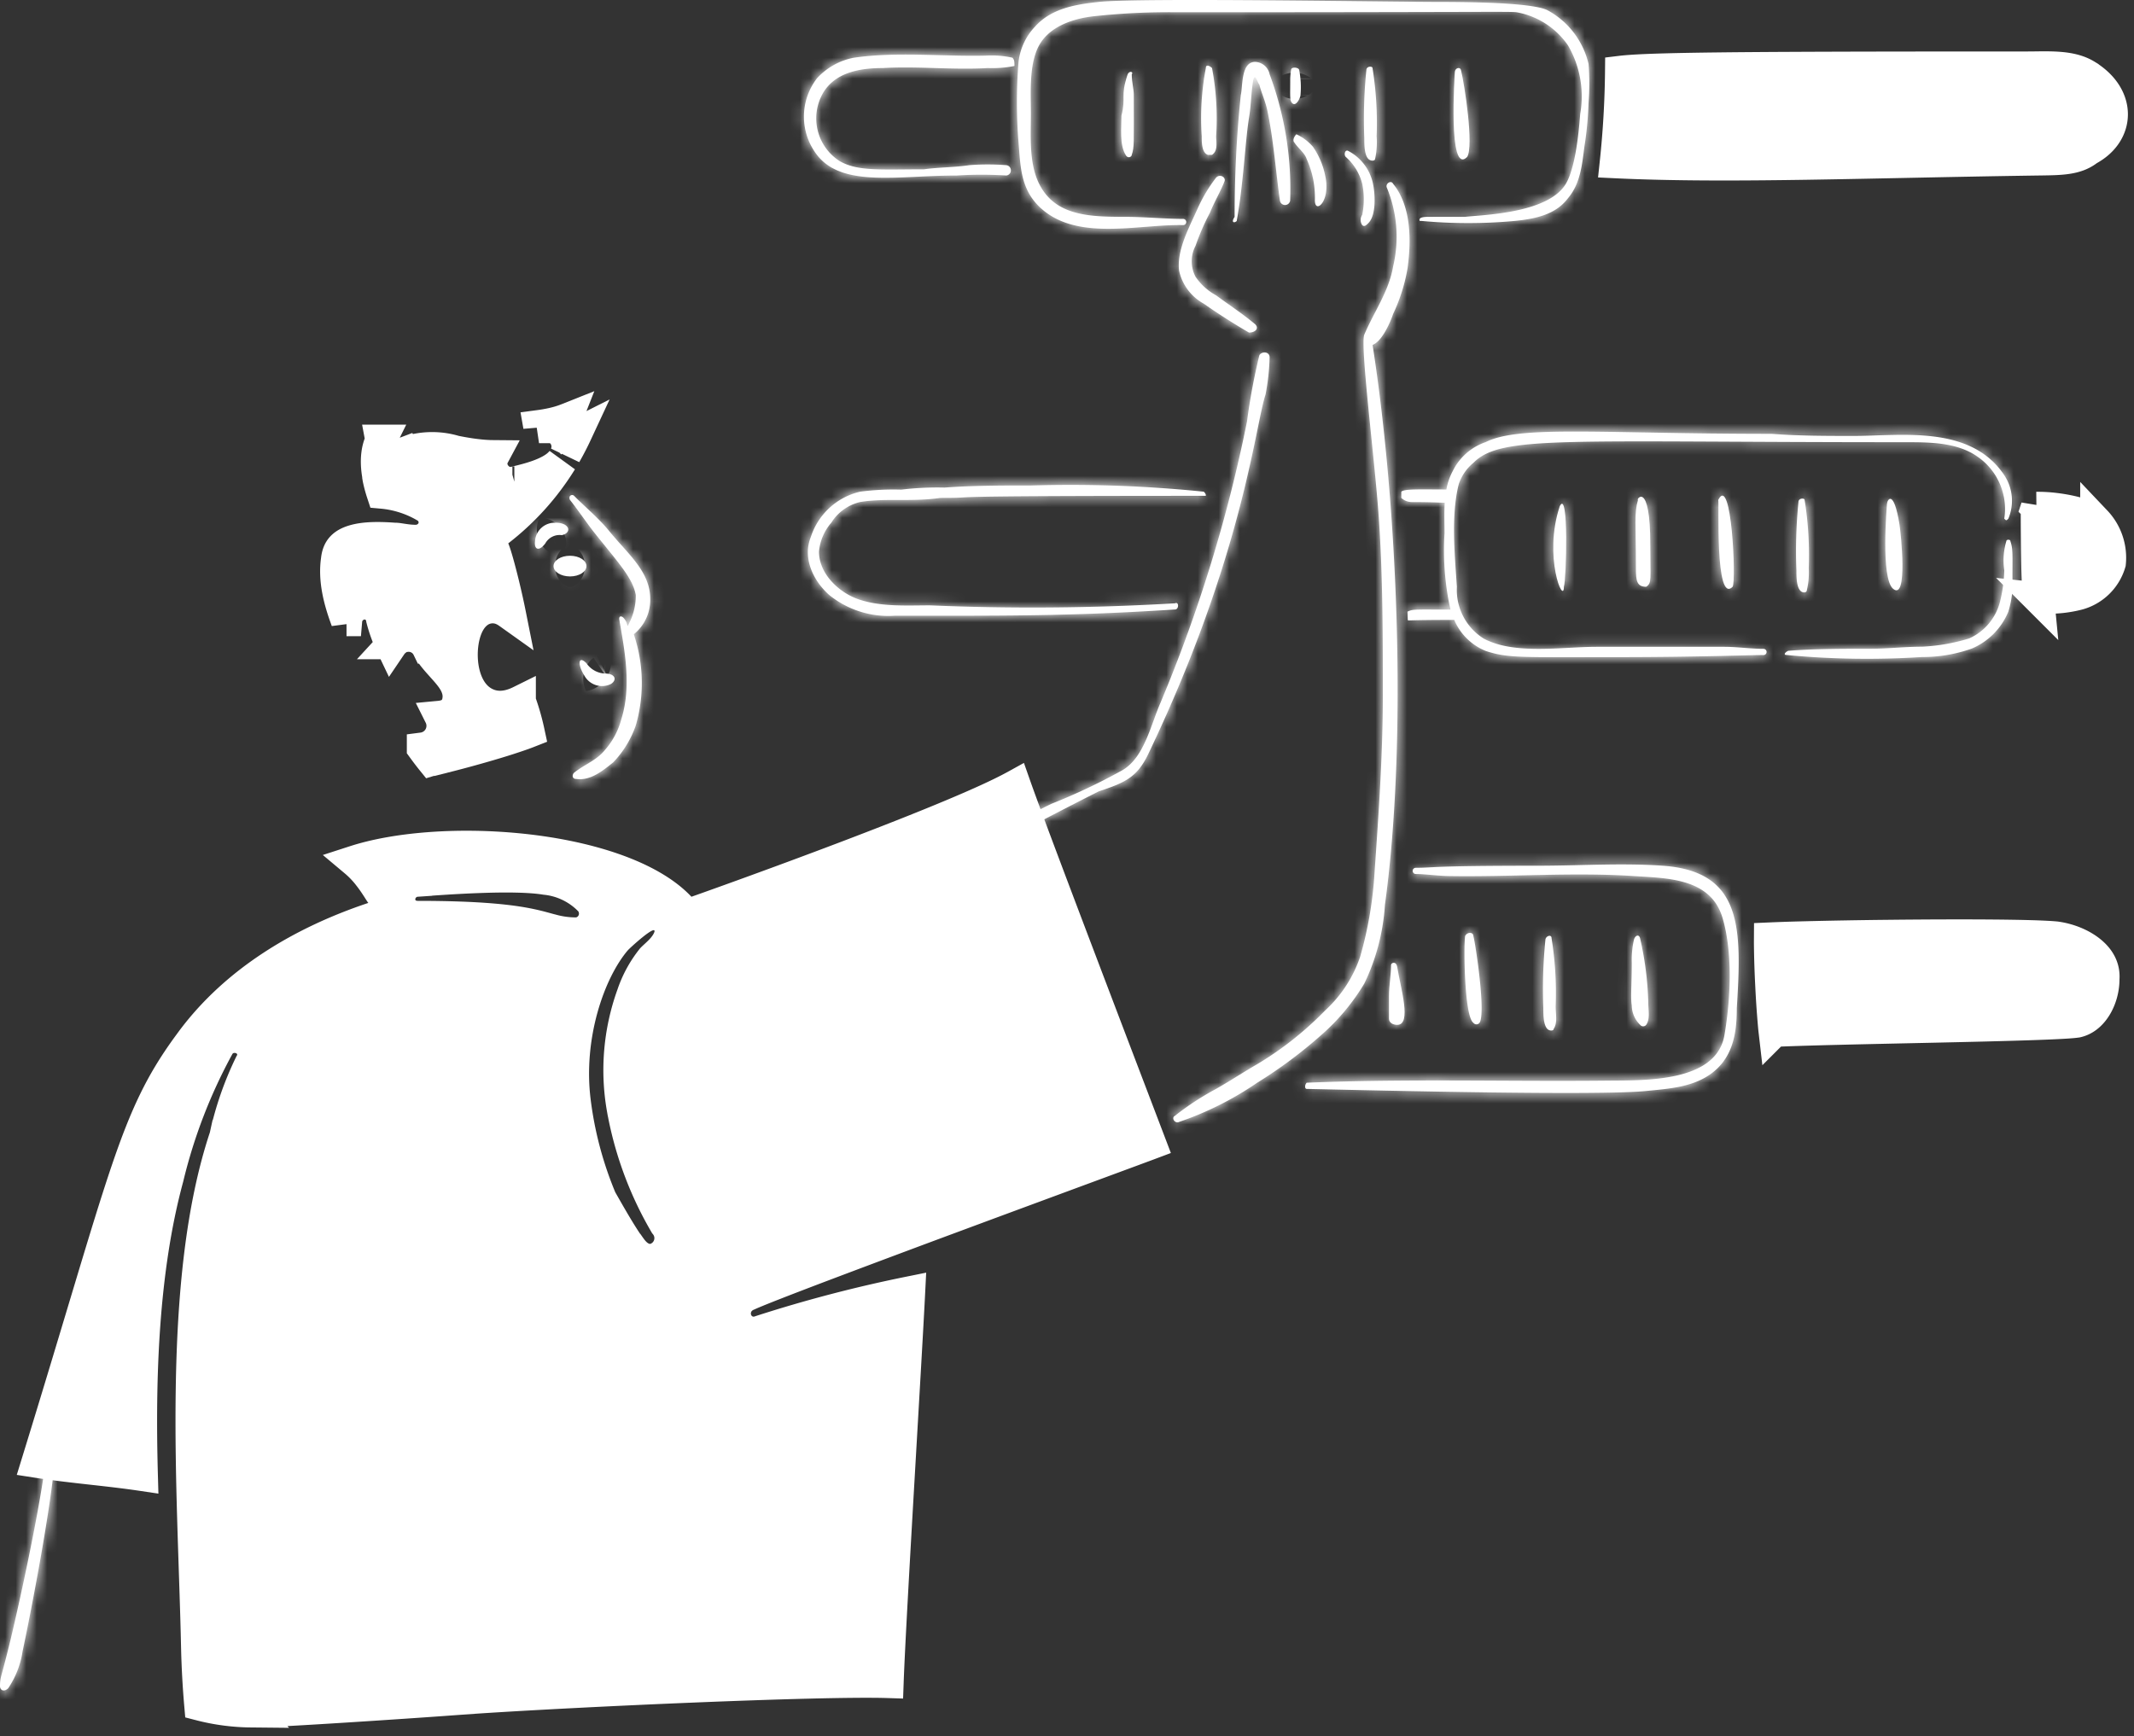 <svg width="204" height="166" fill="none" xmlns="http://www.w3.org/2000/svg"><rect width="100%" height="100%" fill="#333333" stroke="none"/><path d="M36.42 42.096c.064.345.238.664.51.904.62.546 1.346.431 1.75.278l.001.002a7.59 7.59 0 014.764-.164l.063.018.063.013c.81.163 2.05.384 3.289.425.107.003.218.004.331.005-.09.168-.139.337-.163.482-.082.493.086.886.167 1.05.105.21.26.424.467.603.19.164.575.427 1.122.427h.2l.191-.052c-.102.028 1.11-.223 2.127-.578.525-.183 1.144-.439 1.658-.783a3.4 3.4 0 00.726-.645 25.124 25.124 0 01-6.015 6.681l-.918.71.456 1.067c.231.542.741 2.424 1.19 4.385.148.646.282 1.276.393 1.832-.09-.064-.181-.13-.269-.19a2.966 2.966 0 00-.6-.318l-.008-.004a2.332 2.332 0 00-2.293.38c-.54.433-.861 1.04-1.055 1.566-.394 1.071-.493 2.44-.297 3.653.185 1.14.72 2.647 2.09 3.35 1.074.552 2.233.41 3.366-.151a22.482 22.482 0 01.844 2.945 21.39 21.39 0 01-.611.23 57.72 57.72 0 01-2.634.852c-1.525.459-3.167.908-4.464 1.237l-.01-.116-1.586.487c-.217-.268-.496-.63-.819-1.072l-.055-.076a2.152 2.152 0 001.71-2.964l-.016-.041-.015-.03c.105-.01.213-.028.322-.055a1.698 1.698 0 001.277-1.04c.05-.124.081-.254.1-.387.151-.776-.144-1.436-.383-1.84-.258-.436-.619-.852-.918-1.188-.679-.764-1.248-1.359-1.58-2.03h-.002a2.016 2.016 0 00-.748-.832l-.147-.083-.154-.07a2.013 2.013 0 00-.992-.138l-1.115-1.683.116 2.09a2.011 2.011 0 00-.191.166l-.114.124a2.03 2.03 0 00-.134.177 13.808 13.808 0 01-.914-2.516 1.69 1.69 0 00-.526-1.028 1.641 1.641 0 00-1.518-.381 1.785 1.785 0 00-.875.525 1.72 1.72 0 00-.448 1.017h-.001l-.001.01c-.724-1.942-1.216-3.898-.948-5.786l.006-.047c.066-.598.265-.953.488-1.19.238-.254.596-.47 1.114-.627 1.083-.33 2.504-.31 3.882-.21l.052.003h.054c.154 0 .32.025.68.081.329.05.771.117 1.288.117a1.8 1.8 0 001.495-.795c.199-.3.328-.703.268-1.153a1.753 1.753 0 00-.507-1.008l-.132-.132-.16-.095-.292-.167a9.894 9.894 0 00-3.886-1.187 12.868 12.868 0 01-.337-1.223 5.882 5.882 0 01-.063-.334v-.072l-.02-.122c-.253-1.51-.04-2.572.315-3.289zm17.232-.766a1.927 1.927 0 00-1.055-.538 1.864 1.864 0 00-.525-.028c-.17.014-.324.048-.444.08l-.099.03a1.726 1.726 0 00-.022-.17c.825-.11 1.745-.284 2.612-.619l.028-.011-.495 1.256zm.566 1.274l-.004-.06a1.928 1.928 0 00-.135-.564l1.014-.51c-.312.67-.652 1.327-1.02 1.965a2.1 2.1 0 00.145-.771v-.06z" fill="#fff" stroke="#fff" stroke-width="3"/><mask id="a" fill="#fff"><path d="M60.587 60.642a4.217 4.217 0 001.573-3.358c0-2.656-2.141-4.316-3.933-6.521-.973-1.195-2.164-2.173-3.345-3.358-.197-.198-.59 0-.393.394.787.989 1.574 2.175 2.355 3.162 2.315 2.903 3.64 4.301 3.934 5.927a5.726 5.726 0 01-.787 2.964 1.502 1.502 0 00-.393-.79c-.197-.198-.46-.184-.394.197.515 2.978 1.178 6.323.197 9.483a7.268 7.268 0 01-1.574 2.964c-.787.988-1.967 1.384-2.95 2.174-.198.197-.198.593.197.593 1.376.196 2.556-.79 3.54-1.581a9.62 9.62 0 002.17-3.557c.822-2.85.754-5.884-.197-8.693z"/></mask><path d="M60.587 60.642a4.217 4.217 0 001.573-3.358c0-2.656-2.141-4.316-3.933-6.521-.973-1.195-2.164-2.173-3.345-3.358-.197-.198-.59 0-.393.394.787.989 1.574 2.175 2.355 3.162 2.315 2.903 3.64 4.301 3.934 5.927a5.726 5.726 0 01-.787 2.964 1.502 1.502 0 00-.393-.79c-.197-.198-.46-.184-.394.197.515 2.978 1.178 6.323.197 9.483a7.268 7.268 0 01-1.574 2.964c-.787.988-1.967 1.384-2.95 2.174-.198.197-.198.593.197.593 1.376.196 2.556-.79 3.54-1.581a9.62 9.62 0 002.17-3.557c.822-2.85.754-5.884-.197-8.693z" fill="#fff"/><path d="M62.16 57.284h-3v.046l3-.046zm-3.933-6.521l2.328-1.892-.002-.002-2.326 1.894zm-3.345-3.358l-2.126 2.117 2.126-2.117zm-.393.394l-2.684 1.34.14.282.197.247L54.49 47.8zm2.355 3.162l-2.352 1.862.007.008 2.345-1.87zm3.934 5.927l3-.034-.003-.251-.045-.248-2.952.533zm-.787 2.964l-2.96.487 1.348 8.185 4.2-7.154-2.588-1.518zm-.393-.79l2.174-2.068-.026-.028-.028-.027-2.12 2.122zm-.394.197l-2.957.507v.004l2.957-.51zm.197 9.483l-2.865-.889-.02.065-.018.066 2.903.758zm-1.574 2.964l-2.253-1.981-.048.055-.046.057 2.347 1.869zm-2.95 2.174l-1.88-2.339-.126.102-.115.115 2.12 2.122zm.197.593l.424-2.97-.211-.03h-.213v3zm3.54-1.581l1.879 2.339.15-.12.133-.14-2.162-2.08zm2.17-3.557l2.838.97.023-.068.02-.07-2.882-.832zm-.197-8.693l1.882 2.336a7.217 7.217 0 002.009-2.56l-2.717-1.272-2.717-1.273a1.22 1.22 0 01-.339.433l1.882 2.336zm1.174-1.496l2.717 1.272a7.236 7.236 0 00.682-3.18l-3 .046-3 .046c.003.188-.037.374-.116.543l2.717 1.273zm.399-1.862h3c0-2.223-.926-3.925-1.886-5.218a25.063 25.063 0 00-1.439-1.725c-.478-.535-.888-.987-1.28-1.47l-2.328 1.892-2.329 1.892c.504.62 1.034 1.203 1.461 1.682.453.507.807.915 1.098 1.306.558.752.703 1.208.703 1.64h3zm-3.933-6.521l2.327-1.893c-1.085-1.333-2.662-2.694-3.547-3.583l-2.125 2.118-2.125 2.117c1.476 1.482 2.283 2.078 3.143 3.135l2.327-1.894zm-3.345-3.358l2.126-2.117c-1.23-1.236-3.069-1.214-4.276-.303a3.256 3.256 0 00-1.249 2.05 3.411 3.411 0 00.322 2.104l2.684-1.34 2.684-1.34c.172.346.341.907.223 1.593-.12.7-.507 1.312-1.052 1.723-1.012.763-2.555.785-3.588-.253l2.126-2.117zm-.393.394l-2.347 1.87c.342.43.695.915 1.095 1.469.384.53.816 1.13 1.255 1.685l2.352-1.862 2.352-1.862a43.264 43.264 0 01-1.096-1.476 46.014 46.014 0 00-1.264-1.692l-2.347 1.868zm2.355 3.162L54.5 52.83c1.243 1.56 2.034 2.487 2.633 3.322.564.785.665 1.108.694 1.268l2.952-.533 2.952-.533c-.264-1.465-.973-2.655-1.724-3.701-.715-.996-1.745-2.22-2.816-3.563l-2.346 1.87zm3.934 5.927l-3 .034c.006.497-.124.985-.374 1.41l2.587 1.52 2.587 1.518a8.726 8.726 0 001.2-4.516l-3 .034zm-.787 2.964l2.96-.488a4.501 4.501 0 00-1.179-2.37l-2.174 2.067-2.175 2.067a1.499 1.499 0 01-.392-.789l2.96-.487zm-.393-.79l2.12-2.123a3.466 3.466 0 00-1.164-.77 3.208 3.208 0 00-2.173-.08 3.145 3.145 0 00-1.996 1.942 3.428 3.428 0 00-.138 1.735l2.957-.507 2.957-.507c.032.186.093.685-.125 1.297a2.855 2.855 0 01-1.812 1.75 2.793 2.793 0 01-1.89-.056 2.537 2.537 0 01-.856-.56l2.12-2.122zm-.394.197l-2.956.511c.551 3.189 1.012 5.75.288 8.083l2.865.89 2.865.888c1.238-3.988.373-8.117-.106-10.883l-2.956.511zm.197 9.483l-2.903-.758a4.267 4.267 0 01-.924 1.74l2.253 1.982 2.253 1.981a10.267 10.267 0 002.224-4.187l-2.903-.758zm-1.574 2.964l-2.347-1.869c-.063.08-.194.206-.64.483-.332.207-1.163.676-1.842 1.221l1.879 2.34 1.878 2.338c.305-.245.556-.37 1.256-.805.587-.365 1.44-.93 2.163-1.84l-2.347-1.868zm-2.95 2.174l-2.12-2.122c-.721.72-1.19 1.856-.946 3.079a3.26 3.26 0 001.211 1.95c.69.53 1.451.686 2.052.686v-6c.403 0 1.017.106 1.602.555a2.742 2.742 0 011.02 1.636 2.573 2.573 0 01-.7 2.339l-2.12-2.123zm.197.593l-.425 2.97c1.552.221 2.856-.255 3.776-.755.875-.476 1.64-1.114 2.068-1.457l-1.879-2.34-1.879-2.338c-.266.214-.47.38-.683.537a4.347 4.347 0 01-.494.327c-.26.142-.235.06-.06.086l-.424 2.97zm3.54-1.581l2.162 2.08a12.62 12.62 0 002.846-4.667l-2.839-.97-2.839-.971a6.62 6.62 0 01-1.492 2.448l2.162 2.08zm2.17-3.557l2.881.832a17.54 17.54 0 00-.236-10.486l-2.842.96-2.842.962c.755 2.23.809 4.638.156 6.9l2.882.832z" fill="#fff" mask="url(#a)"/><mask id="b" fill="#fff"><path d="M93.24 81.19c3.294-.946 5.325-2.28 11.803-5.532 2.473-.829 3.649-1.32 4.72-3.557 9.075-18.967 10.218-31.38 11.216-34.38.227-1.17.357-2.357.391-3.55 0-.593-.787-.593-.984-.197a59.75 59.75 0 00-1.178 6.323 141.694 141.694 0 01-8.262 26.87c-.964 2.183-1.574 5.333-3.737 6.52a58.325 58.325 0 01-6.689 3.16c-2.382 1.142-4.721 2.569-7.28 3.755-.59.192-.394.588 0 .588z"/></mask><path d="M93.24 81.19c3.294-.946 5.325-2.28 11.803-5.532 2.473-.829 3.649-1.32 4.72-3.557 9.075-18.967 10.218-31.38 11.216-34.38.227-1.17.357-2.357.391-3.55 0-.593-.787-.593-.984-.197a59.75 59.75 0 00-1.178 6.323 141.694 141.694 0 01-8.262 26.87c-.964 2.183-1.574 5.333-3.737 6.52a58.325 58.325 0 01-6.689 3.16c-2.382 1.142-4.721 2.569-7.28 3.755-.59.192-.394.588 0 .588z" fill="#fff"/><path d="M93.24 81.19v3h.422l.406-.117-.828-2.883zm11.803-5.532l-.953-2.845-.203.068-.191.096 1.347 2.68zm4.72-3.557l2.706 1.296-2.706-1.296zm11.216-34.38l2.847.946.061-.185.037-.19-2.945-.572zm.391-3.55l2.998.084.002-.041v-.042h-3zm-.984-.197l-2.686-1.337-.15.302-.08.328 2.916.707zm-1.178 6.323l2.941.593.02-.1.014-.103-2.975-.39zm-8.262 26.87l2.745 1.211.01-.024.011-.025-2.766-1.162zm-3.737 6.52l-1.443-2.631-.009.005 1.452 2.625zm-6.689 3.16l-1.107-2.787-.096.038-.092.044 1.295 2.706zm-7.28 3.755l.93 2.852.17-.055.162-.075-1.262-2.722zm0 .588l.828 2.883c3.652-1.049 6.143-2.632 12.321-5.735l-1.346-2.68-1.347-2.681c-6.777 3.403-8.347 4.486-11.284 5.33l.828 2.883zm11.803-5.532l.952 2.844c1.177-.394 2.493-.84 3.631-1.62 1.274-.875 2.141-2.02 2.843-3.485l-2.706-1.296-2.706-1.295c-.369.77-.625.99-.826 1.128-.335.23-.844.445-2.141.879l.953 2.844zm4.72-3.557l2.706 1.295c9.129-19.08 10.636-32.56 11.357-34.73l-2.847-.946-2.847-.946c-1.275 3.834-2.055 15.178-11.075 34.033l2.706 1.294zm11.216-34.38l2.945.57c.258-1.33.407-2.68.444-4.036l-2.998-.083-2.999-.084a18.954 18.954 0 01-.337 3.061l2.945.571zm.391-3.55h3a3.46 3.46 0 00-.999-2.451 3.483 3.483 0 00-2.086-1c-1.116-.124-2.78.3-3.585 1.917l2.686 1.337 2.685 1.337a2.438 2.438 0 01-2.453 1.372 2.522 2.522 0 01-1.502-.733 2.54 2.54 0 01-.746-1.778h3zm-.984-.197l-2.916-.707a62.832 62.832 0 00-1.236 6.64l2.974.39 2.975.39c.265-2.02.638-4.026 1.118-6.006l-2.915-.707zm-1.178 6.323l-2.941-.593a138.713 138.713 0 01-8.087 26.301l2.766 1.162 2.766 1.162a144.753 144.753 0 008.437-27.44l-2.941-.592zm-8.262 26.87l-2.744-1.212c-.29.656-.545 1.367-.76 1.956-.23.63-.43 1.168-.651 1.66-.467 1.039-.821 1.373-1.025 1.485l1.443 2.63 1.442 2.631c1.96-1.074 2.993-2.908 3.613-4.286.322-.718.591-1.451.814-2.063.238-.653.42-1.154.613-1.59l-2.745-1.211zm-3.737 6.52l-1.452-2.626a55.372 55.372 0 01-6.344 2.999l1.107 2.788 1.108 2.788a61.39 61.39 0 007.032-3.324l-1.451-2.626zm-6.689 3.16l-1.295-2.705c-1.27.608-2.521 1.29-3.701 1.925-1.204.648-2.357 1.262-3.546 1.813l1.262 2.722 1.262 2.722c1.37-.636 2.666-1.328 3.867-1.975 1.225-.66 2.335-1.263 3.447-1.795l-1.296-2.706zm-7.28 3.755l-.929-2.853a3.68 3.68 0 00-1.593 1.005 3.217 3.217 0 00-.789 2.803c.428 2.136 2.416 2.633 3.311 2.633v-6c.502 0 2.194.3 2.572 2.19a2.783 2.783 0 01-.66 2.416 2.333 2.333 0 01-.983.658l-.929-2.852z" fill="#fff" mask="url(#b)"/><mask id="c" fill="#fff"><path d="M119.994 31.006c-1.177-.988-2.372-1.763-3.737-2.766a5.63 5.63 0 01-1.968-1.778 3.161 3.161 0 010-2.964 22.04 22.04 0 011.377-3.161c.394-.988.984-1.976 1.378-2.964.196-.395-.394-.79-.787-.395a14.722 14.722 0 00-1.771 2.964c-.787 1.777-2.008 3.956-1.771 5.927a4.754 4.754 0 002.356 3.162 61.91 61.91 0 004.327 2.765c.596 0 .989-.395.596-.79z"/></mask><path d="M119.994 31.006c-1.177-.988-2.372-1.763-3.737-2.766a5.63 5.63 0 01-1.968-1.778 3.161 3.161 0 010-2.964 22.04 22.04 0 011.377-3.161c.394-.988.984-1.976 1.378-2.964.196-.395-.394-.79-.787-.395a14.722 14.722 0 00-1.771 2.964c-.787 1.777-2.008 3.956-1.771 5.927a4.754 4.754 0 002.356 3.162 61.91 61.91 0 004.327 2.765c.596 0 .989-.395.596-.79z" fill="#fff"/><path d="M119.994 31.006l2.126-2.117-.094-.095-.103-.086-1.929 2.298zm-3.737-2.766l1.777-2.417-.166-.122-.181-.098-1.43 2.637zm-1.968-1.778l-2.648 1.409.077.145.092.135 2.479-1.69zm0-2.964l2.649 1.409.11-.207.077-.222-2.836-.98zm1.377-3.161l2.649 1.409.076-.145.061-.152-2.786-1.112zm1.378-2.964l-2.687-1.334-.055.11-.045.113 2.787 1.111zm-.787-.395l-2.129-2.113-.133.134-.115.15 2.377 1.83zm-1.771 2.964l-2.738-1.227-.005.012 2.743 1.215zm-1.771 5.927l-2.978.36.016.137.03.135 2.932-.632zm2.356 3.162l1.712-2.464-.131-.091-.141-.077-1.44 2.631zm4.327 2.765l-1.493 2.602.693.398h.8v-3zm.596-.79l1.929-2.298c-1.27-1.066-2.707-2.016-3.889-2.885l-1.777 2.417-1.777 2.418c1.548 1.137 2.501 1.735 3.586 2.646l1.928-2.298zm-3.737-2.766l1.43-2.637a2.626 2.626 0 01-.919-.831l-2.479 1.69-2.479 1.69a8.625 8.625 0 003.017 2.725l1.43-2.637zm-1.968-1.778l2.649-1.41a.15.15 0 01-.018-.072h-6c0 1.008.247 2 .721 2.89l2.648-1.408zm-.369-1.482h3a.15.15 0 01.018-.073l-2.649-1.409-2.648-1.409a6.15 6.15 0 00-.721 2.89h3zm.369-1.482l2.836.98c.325-.941.723-1.855 1.19-2.733l-2.649-1.408-2.649-1.41a25.08 25.08 0 00-1.563 3.591l2.835.98zm1.377-3.161l2.786 1.112c.143-.359.332-.74.588-1.257.236-.472.54-1.079.791-1.708l-2.787-1.111-2.787-1.111a17.3 17.3 0 01-.588 1.256c-.235.472-.538 1.078-.789 1.706l2.786 1.113zm1.378-2.964l2.687 1.334c.989-1.992-.212-3.767-1.366-4.43a3.498 3.498 0 00-4.237.588l2.129 2.113 2.129 2.114c-.829.835-2.087.918-3.008.39-.811-.466-1.814-1.846-1.021-3.443l2.687 1.334zm-.787-.395l-2.377-1.83a17.748 17.748 0 00-2.132 3.567l2.738 1.227 2.738 1.227c.376-.84.85-1.633 1.41-2.36l-2.377-1.83zm-1.771 2.964l-2.743-1.215c-.301.681-.926 1.943-1.341 3.067-.434 1.177-.868 2.748-.665 4.434l2.978-.359 2.979-.36c-.035-.284.023-.788.337-1.637.333-.903.713-1.619 1.198-2.716l-2.743-1.214zm-1.771 5.927l-2.932.632a7.747 7.747 0 001.361 2.999l2.406-1.792 2.406-1.793c-.15-.2-.255-.431-.308-.678l-2.933.632zm.835 1.839l-2.406 1.792a7.73 7.73 0 002.486 2.162l1.441-2.631 1.44-2.632a1.73 1.73 0 01-.555-.484l-2.406 1.793zm1.521 1.323l-1.713 2.463a65.007 65.007 0 004.547 2.904l1.493-2.602 1.494-2.602a59.117 59.117 0 01-4.109-2.627l-1.712 2.463zm4.327 2.765v3c.822 0 2.08-.255 2.973-1.325.5-.6.864-1.465.766-2.469a3.478 3.478 0 00-1.017-2.113l-2.126 2.117-2.125 2.117a2.526 2.526 0 01-.704-1.534c-.08-.819.222-1.51.598-1.961.646-.774 1.41-.832 1.635-.832v3z" fill="#fff" mask="url(#c)"/><mask id="d" fill="#fff"><path d="M118.225 21.128c.647-3.578.807-7.628 1.177-9.879.197-1.183.197-2.366.394-3.556.197-.79.393.198.59.396.197.79.584 1.581.787 2.567.572 2.77.787 5.73 1.178 8.495a.494.494 0 00.984 0A31.44 31.44 0 00121.368 7.1a1.471 1.471 0 00-1.377-1.183c-1.377 0-1.178 2.366-1.377 3.16a112.9 112.9 0 00-.591 11.658c-.388.592.005.592.202.394z"/></mask><path d="M118.225 21.128c.647-3.578.807-7.628 1.177-9.879.197-1.183.197-2.366.394-3.556.197-.79.393.198.59.396.197.79.584 1.581.787 2.567.572 2.77.787 5.73 1.178 8.495a.494.494 0 00.984 0A31.44 31.44 0 00121.368 7.1a1.471 1.471 0 00-1.377-1.183c-1.377 0-1.178 2.366-1.377 3.16a112.9 112.9 0 00-.591 11.658c-.388.592.005.592.202.394z" fill="#fff"/><path d="M118.225 21.128l2.126 2.117.659-.663.167-.92-2.952-.534zm1.177-9.879l-2.959-.493-.001.006 2.96.487zm.394-3.556l-2.911-.726-.029.117-.02.12 2.96.489zm.59.396l2.911-.726-.2-.804-.585-.587-2.126 2.117zm.787 2.567l-2.938.607 2.938-.607zm1.178 8.495l2.984-.31-.006-.055-.008-.054-2.97.42zm.492.446v-3 3zm.492-.446l2.984.31.01-.104.004-.104-2.998-.102zM121.368 7.1l-2.94.596.047.232.082.222 2.811-1.05zm-1.377-1.183l.137-2.996-.069-.003h-.068v3zm-1.377 3.16l-2.91-.728-.052.208-.022.214 2.984.307zm-.591 11.658l2.507 1.648.494-.752-.001-.9-3 .004zm.202.394l2.952.534c.348-1.922.559-3.937.727-5.684.175-1.826.295-3.247.458-4.242l-2.96-.487-2.96-.487c-.207 1.256-.352 2.986-.511 4.642-.166 1.735-.359 3.534-.658 5.19l2.952.534zm1.177-9.879l2.959.493c.123-.733.18-1.447.228-2.02.051-.611.092-1.084.167-1.54l-2.96-.49-2.96-.489c-.121.735-.179 1.45-.226 2.022a18.98 18.98 0 01-.167 1.531l2.959.493zm.394-3.556l2.911.725c-.003.012-.013.053-.034.114-.02.057-.06.168-.13.306-.059.114-.517 1.047-1.702 1.418-1.482.465-2.554-.35-2.864-.638-.32-.298-.478-.587-.495-.616-.039-.07-.09-.182.025.072.033.07.097.21.181.362.063.114.249.444.572.77l2.126-2.117 2.126-2.117c.274.275.411.532.425.557.035.063.05.1.033.062l-.028-.062-.049-.11a4.911 4.911 0 00-.193-.38 3.41 3.41 0 00-.642-.82c-.359-.332-1.48-1.168-3.012-.688-1.234.387-1.741 1.37-1.849 1.581a4.027 4.027 0 00-.312.855l2.911.726zm.59.396l-2.911.725c.141.566.351 1.134.47 1.475.139.397.23.686.29.974l2.938-.607 2.938-.606a13.309 13.309 0 00-.502-1.74c-.174-.5-.256-.722-.312-.947l-2.911.726zm.787 2.567l-2.938.607c.551 2.67.712 5.241 1.145 8.308l2.971-.42 2.97-.42c-.348-2.462-.617-5.81-1.21-8.68l-2.938.605zm1.178 8.495l-2.984.31a3.497 3.497 0 001.132 2.232l2.013-2.224 2.013-2.225c.459.416.746.985.81 1.597l-2.984.31zm.161.318l-2.013 2.224c.641.58 1.476.904 2.344.904v-6c.623 0 1.222.232 1.682.647l-2.013 2.225zm.331.128v3c.868 0 1.702-.323 2.344-.904l-2.013-2.224-2.013-2.225a2.505 2.505 0 011.682-.647v3zm.331-.128l2.013 2.224a3.502 3.502 0 001.132-2.231l-2.984-.31-2.984-.31a2.5 2.5 0 01.81-1.598l2.013 2.225zm.161-.318l2.998.102c.152-4.5-.58-8.986-2.155-13.203l-2.81 1.05-2.811 1.049a28.412 28.412 0 011.779 10.901l2.999.101zM121.368 7.1l2.94-.596a4.48 4.48 0 00-1.471-2.508l-1.955 2.275-1.955 2.276a1.514 1.514 0 01-.499-.85l2.94-.597zm-.486-.829l1.955-2.275a4.471 4.471 0 00-2.709-1.075l-.137 2.997-.136 2.996a1.53 1.53 0 01-.928-.367l1.955-2.276zm-.891-.353v-3c-1.375 0-2.47.663-3.156 1.566-.576.757-.801 1.59-.908 2.09a11.872 11.872 0 00-.194 1.399c-.044.469-.05.461-.029.376l2.91.729 2.91.73c.074-.295.11-.575.13-.749.022-.185.04-.39.053-.534a6.56 6.56 0 01.088-.7c.014-.066.02-.07.006-.034-.013.033-.065.16-.19.324-.131.173-.35.394-.676.564a2.06 2.06 0 01-.944.238v-3zm-1.377 3.16l-2.984-.307a115.55 115.55 0 00-.607 11.968l3-.004 3-.003c-.004-3.79.188-7.578.576-11.347l-2.985-.307zm-.591 11.657l-2.507-1.647a3.95 3.95 0 00-.603 1.443c-.125.677-.122 2.234 1.335 3.198 1.153.764 2.31.493 2.716.364a3.437 3.437 0 001.387-.847l-2.126-2.117-2.126-2.117a2.564 2.564 0 011.048-.637 2.826 2.826 0 012.414.352c1.382.915 1.348 2.373 1.253 2.89a2.419 2.419 0 01-.18.575c-.05.107-.092.173-.104.19l-2.507-1.647z" fill="#fff" mask="url(#d)"/><mask id="e" fill="#fff"><path d="M128.649 15.002a5.1 5.1 0 011.574 2.57 7.504 7.504 0 010 2.963.88.88 0 000 .988c.197.197.393 0 .59-.198.77-.774.663-2.864.394-3.952a4.596 4.596 0 00-2.361-2.963c-.281-.1-.394.395-.197.592z"/></mask><path d="M128.649 15.002a5.1 5.1 0 011.574 2.57 7.504 7.504 0 010 2.963.88.88 0 000 .988c.197.197.393 0 .59-.198.77-.774.663-2.864.394-3.952a4.596 4.596 0 00-2.361-2.963c-.281-.1-.394.395-.197.592z" fill="#fff"/><path d="M128.649 15.002l-2.12 2.123.068.068.072.063 1.98-2.254zm1.574 2.57l2.941-.593-.016-.076-.019-.074-2.906.742zm0 2.963l2.488 1.676.334-.497.119-.587-2.941-.592zm0 .988l-2.488 1.676.162.24.206.206 2.12-2.122zm.984-4.15l2.911-.722-.002-.01-.002-.008-2.907.74zm-2.361-2.963l1.368-2.67-.175-.09-.186-.066-1.007 2.826zm-.197.592l-1.98 2.254a2.1 2.1 0 01.647 1.057l2.907-.742 2.906-.742a8.093 8.093 0 00-2.5-4.08l-1.98 2.253zm1.574 2.57l-2.941.591a4.513 4.513 0 010 1.78l2.941.592 2.941.592a10.53 10.53 0 000-4.148l-2.941.592zm0 2.963l-2.488-1.676a3.88 3.88 0 00-.663 2.17h6c0 .42-.125.832-.361 1.182l-2.488-1.676zm-.151.494h-3c0 .772.23 1.528.663 2.17l2.488-1.676 2.488-1.676c.236.35.361.762.361 1.182h-3zm.151.494l-2.12 2.122a3.24 3.24 0 001.896.935 3.252 3.252 0 001.865-.327c.379-.19.649-.416.782-.533.137-.12.258-.244.293-.278l-2.126-2.117-2.126-2.117c-.065.065-.042.04-.002.006.033-.03.205-.182.486-.323a2.75 2.75 0 011.571-.265 2.75 2.75 0 011.601.774l-2.12 2.123zm.59-.198l2.126 2.117c.674-.678 1.005-1.474 1.178-2.066a7.62 7.62 0 00.279-1.767 10.742 10.742 0 00-.278-2.958l-2.911.722-2.912.722a4.741 4.741 0 01.108 1.23 1.76 1.76 0 01-.045.366c-.015.052.04-.192.329-.483l2.126 2.117zm.394-3.952l2.907-.74a7.615 7.615 0 00-1.423-2.866l-2.347 1.87-2.347 1.868c.142.179.246.386.302.609l2.908-.74zm-.863-1.737l2.347-1.87a7.61 7.61 0 00-2.477-2.026l-1.368 2.67-1.368 2.67c.2.102.378.247.519.425l2.347-1.869zm-1.498-1.226l1.007-2.826a3.177 3.177 0 00-2.991.454 3.305 3.305 0 00-1.179 1.733c-.227.798-.271 2.238.846 3.354l2.12-2.123 2.12-2.122c.495.494.679 1.048.743 1.416a2.5 2.5 0 01-.059 1.122 2.7 2.7 0 01-.976 1.409 2.823 2.823 0 01-2.639.408l1.008-2.825z" fill="#fff" mask="url(#e)"/><mask id="f" fill="#fff"><path d="M133.175 30.018a16.868 16.868 0 001.376-4.346c.358-2.573.394-5.927-1.376-8.1-.197-.396-.787 0-.59.394a12.24 12.24 0 01.59 7.508c-.394 2.366-1.82 4.325-2.754 6.52-.416.98.99 11.854 1.377 17.386.4 5.73.393 11.46.393 17.19 0 5.532-.387 11.064-.787 16.794a37.019 37.019 0 01-1.377 8.1 12.312 12.312 0 01-3.344 5.137 31.818 31.818 0 01-6.492 5.137c-1.372.796-2.556 1.58-3.933 2.365-1.384.74-2.7 1.6-3.935 2.569-.394.197 0 .791.393.593a30.874 30.874 0 007.475-3.754 44.509 44.509 0 006.103-4.544 20.64 20.64 0 004.131-4.94 20.263 20.263 0 001.967-7.507c2.151-15.665 1.249-37.922-1.178-53.543.977-.39 1.764-2.366 1.961-2.959z"/></mask><path d="M133.175 30.018a16.868 16.868 0 001.376-4.346c.358-2.573.394-5.927-1.376-8.1-.197-.396-.787 0-.59.394a12.24 12.24 0 01.59 7.508c-.394 2.366-1.82 4.325-2.754 6.52-.416.98.99 11.854 1.377 17.386.4 5.73.393 11.46.393 17.19 0 5.532-.387 11.064-.787 16.794a37.019 37.019 0 01-1.377 8.1 12.312 12.312 0 01-3.344 5.137 31.818 31.818 0 01-6.492 5.137c-1.372.796-2.556 1.58-3.933 2.365-1.384.74-2.7 1.6-3.935 2.569-.394.197 0 .791.393.593a30.874 30.874 0 007.475-3.754 44.509 44.509 0 006.103-4.544 20.64 20.64 0 004.131-4.94 20.263 20.263 0 001.967-7.507c2.151-15.665 1.249-37.922-1.178-53.543.977-.39 1.764-2.366 1.961-2.959z" fill="#fff"/><path d="M133.175 30.018l-2.711-1.284-.079.165-.057.173 2.847.946zm1.376-4.346l2.957.51.008-.048.007-.05-2.972-.412zm-1.376-8.1l-2.686 1.337.149.299.211.259 2.326-1.895zm-.59.394l2.773-1.144-.041-.1-.048-.096-2.684 1.34zm.59 7.508l-2.918-.697-.025.102-.017.102 2.96.493zm-2.754 6.52l2.76 1.176.001-.001-2.761-1.174zm1.377 17.386l-2.993.21 2.993-.21zm-.394 33.984l-2.993-.21-.001.02-.001.018 2.995.172zm-1.377 8.1l2.842.96.022-.066.019-.066-2.883-.828zm-3.344 5.137l-2.027-2.212-.064.059-.06.062 2.151 2.09zm-6.492 5.137l1.506 2.594.017-.01.017-.01-1.54-2.574zm-3.933 2.365l1.415 2.646.035-.02.036-.02-1.486-2.606zm-3.935 2.569l1.341 2.684.272-.136.24-.188-1.853-2.36zm.393.593l-.97-2.839-.195.067-.184.092 1.349 2.68zm7.475-3.754l-1.579-2.551-.06.037-.058.04 1.697 2.474zm6.103-4.544l-1.973-2.261-.009.008-.009.008 1.991 2.245zm4.131-4.94l2.573 1.543.07-.117.06-.123-2.703-1.302zm1.967-7.507l-2.972-.408-.015.108-.007.11 2.994.19zm-1.178-53.543l-1.111-2.787-2.22.885.367 2.362 2.964-.46zm1.961-2.959l2.711 1.285a19.878 19.878 0 001.622-5.12l-2.957-.511-2.956-.51a13.86 13.86 0 01-1.131 3.572l2.711 1.284zm1.376-4.346l2.972.413c.198-1.426.326-3.184.118-4.962-.207-1.767-.771-3.766-2.141-5.446l-2.325 1.895-2.326 1.895c.401.492.704 1.257.833 2.354.127 1.085.057 2.29-.102 3.438l2.971.413zm-1.376-8.1l2.685-1.337a3.27 3.27 0 00-2.429-1.789 3.343 3.343 0 00-2.369.534c-1.02.684-2.121 2.404-1.161 4.326l2.684-1.34 2.684-1.34c.762 1.528-.142 2.853-.867 3.339a2.66 2.66 0 01-1.89.41 2.73 2.73 0 01-2.023-1.466l2.686-1.337zm-.59.394l-2.773 1.145a9.238 9.238 0 01.445 5.666l2.918.697 2.918.697a15.234 15.234 0 00-.735-9.349l-2.773 1.144zm.59 7.508l-2.96-.493c-.124.748-.425 1.516-.906 2.49-.411.835-1.145 2.165-1.649 3.35l2.761 1.174 2.761 1.174c.429-1.01.875-1.759 1.509-3.044.565-1.146 1.173-2.54 1.443-4.158l-2.959-.493zm-2.754 6.52l-2.76-1.174a3.978 3.978 0 00-.285 1.194c-.024.26-.031.53-.031.777-.001.499.026 1.101.067 1.746.083 1.3.237 2.97.411 4.737.354 3.594.793 7.606.982 10.316l2.993-.21 2.993-.209c-.198-2.822-.655-7.014-.997-10.485a143.557 143.557 0 01-.394-4.53 22.038 22.038 0 01-.055-1.355 3.82 3.82 0 01.002-.205 2.374 2.374 0 01-.166.574l-2.76-1.175zm1.377 17.386l-2.993.21c.392 5.606.386 11.229.386 16.98h6c0-5.709.009-11.546-.4-17.399l-2.993.21zm.393 17.19h-3c0 5.41-.378 10.837-.78 16.585l2.993.209 2.993.209c.399-5.711.794-11.349.794-17.004h-3zm-.787 16.794l-2.995-.172a34.032 34.032 0 01-1.265 7.444l2.883.828 2.883.828a40.007 40.007 0 001.489-8.757l-2.995-.171zm-1.377 8.1l-2.842-.96a9.321 9.321 0 01-2.529 3.885l2.027 2.212 2.028 2.211a15.31 15.31 0 004.158-6.388l-2.842-.96zm-3.344 5.137l-2.151-2.09a28.835 28.835 0 01-5.88 4.652l1.539 2.575 1.54 2.574a34.824 34.824 0 007.104-5.62l-2.152-2.091zm-6.492 5.137l-1.506-2.595c-.726.422-1.401.839-2.031 1.227-.64.394-1.242.762-1.882 1.127l1.486 2.606 1.486 2.606c.736-.42 1.415-.836 2.055-1.229.649-.4 1.252-.773 1.898-1.148l-1.506-2.594zm-3.933 2.365l-1.415-2.645c-1.538.822-3 1.777-4.372 2.855l1.852 2.359 1.853 2.36a23.837 23.837 0 013.497-2.283l-1.415-2.646zm-3.935 2.569l-1.34-2.684a3.27 3.27 0 00-1.785 2.432c-.151.981.166 1.81.527 2.355.673 1.015 2.399 2.147 4.34 1.169l-1.349-2.679-1.349-2.68c1.548-.779 2.881.155 3.357.873.263.396.53 1.053.404 1.873a2.729 2.729 0 01-1.464 2.025l-1.341-2.684zm.393.593l.971 2.838a33.831 33.831 0 008.201-4.118l-1.697-2.474-1.697-2.474a27.907 27.907 0 01-6.748 3.389l.97 2.839zm7.475-3.754l1.58 2.55a47.528 47.528 0 006.514-4.85l-1.991-2.245-1.991-2.244a41.44 41.44 0 01-5.691 4.238l1.579 2.551zm6.103-4.544l1.972 2.26a23.633 23.633 0 004.732-5.657l-2.573-1.542-2.573-1.543a17.623 17.623 0 01-3.531 4.221l1.973 2.26zm4.131-4.94l2.703 1.303a23.253 23.253 0 002.258-8.62l-2.994-.19-2.994-.19a17.25 17.25 0 01-1.675 6.395l2.702 1.303zm1.967-7.507l2.972.408c2.2-16.023 1.274-38.582-1.185-54.412l-2.965.46-2.964.461c2.395 15.413 3.272 37.368 1.17 52.675l2.972.408zm-1.178-53.543l1.111 2.786c.882-.351 1.491-.95 1.855-1.375.391-.454.698-.942.928-1.355.457-.822.773-1.646.913-2.068l-2.846-.947-2.847-.946c-.057.17-.233.63-.462 1.042-.114.205-.199.32-.237.365-.015.018.005-.009.066-.058a1.6 1.6 0 01.408-.231l1.111 2.787z" fill="#fff" mask="url(#f)"/><mask id="g" fill="#fff"><path d="M4.524 138.092c-.278 4.194-2.55 14.669-3.54 18.769C.1 160.522 0 160.307 0 161.208c0 .395.393.593.787.197a8.62 8.62 0 001.377-3.556c.572-2.62 3.147-15.627 3.147-19.757-.197-.593-.787-.593-.787 0z"/></mask><path d="M4.524 138.092c-.278 4.194-2.55 14.669-3.54 18.769C.1 160.522 0 160.307 0 161.208c0 .395.393.593.787.197a8.62 8.62 0 001.377-3.556c.572-2.62 3.147-15.627 3.147-19.757-.197-.593-.787-.593-.787 0z" fill="#fff"/><path d="M4.524 138.092l2.994.199.006-.099v-.1h-3zm-3.54 18.769l-2.916-.705 2.916.705zm-.197 4.544l2.126 2.117.202-.204.16-.237-2.488-1.676zm1.377-3.556l-2.931-.641-.022.101-.015.102 2.968.438zm3.147-19.757h3v-.485l-.152-.46-2.848.945zm-.787 0l-2.993-.199c-.258 3.892-2.46 14.11-3.463 18.263l2.916.705 2.916.704c.978-4.047 3.32-14.778 3.618-19.274l-2.994-.199zm-3.54 18.769l-2.916-.705c-.433 1.793-.663 2.594-.81 3.153-.071.273-.15.587-.2.935a6.659 6.659 0 00-.058.964h6c0-.173.006-.166 0-.124-.003.019-.002-.01.062-.254.125-.474.387-1.397.838-3.265l-2.916-.704zM0 161.208h-3c0 1.183.657 2.693 2.294 3.24 1.605.537 2.942-.247 3.619-.926l-2.126-2.117-2.126-2.117a2.483 2.483 0 012.536-.53c1.342.449 1.803 1.661 1.803 2.45H0zm.787.197l2.488 1.676a11.622 11.622 0 001.857-4.794l-2.968-.438-2.968-.438a5.616 5.616 0 01-.897 2.318l2.488 1.676zm1.377-3.556l2.93.641c.297-1.358 1.092-5.306 1.814-9.437.702-4.019 1.403-8.582 1.403-10.961h-6c0 1.752-.585 5.757-1.314 9.929-.71 4.06-1.488 7.925-1.764 9.187l2.93.641zm3.147-19.757l2.848-.945c-.333-1.001-1.374-2.5-3.315-2.5a3.28 3.28 0 00-2.582 1.256 3.524 3.524 0 00-.738 2.189h6c0 .323-.08.927-.547 1.521a2.72 2.72 0 01-2.133 1.034 2.467 2.467 0 01-2.38-1.61l2.847-.945z" fill="#fff" mask="url(#g)"/><mask id="h" fill="#fff"><path d="M123.731 13.62c.393.592.983.988 1.178 1.58a8.885 8.885 0 01.787 3.952c0 1.373 1.538.108.984-2.366a7.342 7.342 0 00-1.178-2.765 4.716 4.716 0 00-1.574-1.183c-.197.19-.394.58-.197.782z"/></mask><path d="M123.731 13.62c.393.592.983.988 1.178 1.58a8.885 8.885 0 01.787 3.952c0 1.373 1.538.108.984-2.366a7.342 7.342 0 00-1.178-2.765 4.716 4.716 0 00-1.574-1.183c-.197.19-.394.58-.197.782z" fill="#fff"/><path d="M123.731 13.62l2.501-1.658-.158-.238-.2-.204-2.143 2.1zm1.178 1.58l-2.85.938.051.153.066.147 2.733-1.238zm.787 3.952l-2.999-.096-.001.048v.048h3zm.984-2.366l-2.943.586.008.035.007.036 2.928-.657zm-1.178-2.765l2.461-1.716-.093-.133-.105-.121-2.263 1.97zm-1.574-1.183l1.263-2.722-1.862-.863-1.479 1.421 2.078 2.164zm-.197.782l-2.5 1.658c.202.303.408.551.566.732.079.09.155.174.214.238l.147.162c.082.092.086.102.065.072a1.431 1.431 0 01-.164-.344l2.85-.938 2.85-.937c-.307-.932-.88-1.575-1.128-1.853-.215-.24-.19-.204-.321-.354-.069-.078-.083-.102-.078-.094l-2.501 1.658zm1.178 1.58l-2.733 1.238c.372.82.55 1.716.521 2.618l2.999.096 2.998.096a11.879 11.879 0 00-1.052-5.286l-2.733 1.238zm.787 3.952h-3c0 .407.05 1 .325 1.615.289.65.942 1.527 2.141 1.843 1.14.301 2.081-.092 2.589-.412a3.879 3.879 0 001.109-1.075c.902-1.298 1.162-3.14.747-4.993l-2.927.656-2.928.657c.14.62-.091.648.18.257.074-.106.264-.354.624-.58a2.718 2.718 0 012.138-.31 2.74 2.74 0 011.807 1.515c.193.432.195.764.195.827h-3zm.984-2.366l2.942-.585a10.333 10.333 0 00-1.659-3.896l-2.461 1.716-2.46 1.716c.341.49.578 1.046.695 1.635l2.943-.586zm-1.178-2.765l2.263-1.97a7.732 7.732 0 00-2.574-1.935l-1.263 2.722-1.262 2.721c.218.102.414.248.574.432l2.262-1.97zm-1.574-1.183l-2.078-2.163a4.02 4.02 0 00-1.012 1.594c-.185.55-.531 2.142.75 3.45l2.143-2.1 2.143-2.099c1.084 1.107.738 2.403.652 2.66a1.984 1.984 0 01-.519.821l-2.079-2.163z" fill="#fff" mask="url(#h)"/><path d="M97.391 76.048c.366 1.01.867 2.365 1.46 3.954 1.189 3.18 2.751 7.315 4.35 11.526 2.71 7.14 5.514 14.482 6.791 17.833l-.293.11c-1.043.388-2.516.932-4.283 1.585-3.532 1.306-8.238 3.043-13.023 4.819a2265.62 2265.62 0 00-13.507 5.053c-3.806 1.442-6.733 2.578-7.545 2.972v.001a1.86 1.86 0 00-.966 2.265c.13.39.426.821.939 1.057.488.224.99.189 1.4.027a130.183 130.183 0 0114.23-3.723c-.161 3.206-.557 9.964-.966 17.02-.477 8.225-.966 16.81-1.092 20.3-3.277-.104-10.705.11-18.462.425-7.665.312-15.792.729-20.882 1.066l-1.984.14c-4.562.34-17.27 1.179-19.166 1.179h-.411a20.158 20.158 0 01-4.87-.646 86.716 86.716 0 01-.3-5.393c-.157-7.571-.646-16.268-.509-24.934.137-8.654.902-17.071 3.187-23.955l.024-.074.017-.077a30.69 30.69 0 012.391-6.872c.214-.34.34-.801.193-1.317a1.68 1.68 0 00-.869-1.032c-.537-.27-1.423-.328-2.08.332l-.15.151-.102.187a50.893 50.893 0 00-4.854 12.577c-2.427 8.955-2.72 19.252-2.465 28.45-1.628-.242-3.263-.425-4.866-.603-1.765-.197-3.49-.392-5.18-.656 4.31-13.993 6.62-22.186 8.551-27.872 1.832-5.391 3.278-8.377 5.72-11.768l.502-.685c4.22-5.657 10.476-9.421 17.366-11.722l2.295-.767-1.642-1.65-.021-.032c-.064-.096-.127-.198-.237-.369-.2-.312-.48-.736-.826-1.179a8.972 8.972 0 00-1.355-1.416c3.91-1.267 9.723-1.732 15.505-1.183 3.29.312 6.493.948 9.24 1.906 2.767.965 4.964 2.22 6.357 3.704l.66.701.91-.305c.322-.108 7.032-2.487 14.195-5.207 3.584-1.361 7.298-2.813 10.391-4.114 2.386-1.002 4.502-1.956 5.897-2.727.098.278.21.596.335.938zm-34.57 11.418a1.702 1.702 0 00-.849.046c-.161.05-.3.114-.397.165-.362.189-.773.502-1.093.76-.35.281-.706.591-.984.843-.175.159-.38.348-.525.497l-.122.133c-2.549 3.02-4.648 9.204-3.878 15.373a35.478 35.478 0 002.459 9.282l.035.085.046.08c.78 1.37 1.594 2.806 2.416 4.041l.081.122.06.06.056.08c.06.086.168.242.284.392.112.146.287.356.514.54.21.17.639.462 1.236.462h.242l.228-.076a2.08 2.08 0 001.354-2.514l-.038-.131-.05-.128a2.082 2.082 0 00-.323-.534 33.536 33.536 0 01-3.928-10.29l-.14-.736a21.216 21.216 0 01.926-10.885l.005-.014.006-.016a11.266 11.266 0 011.876-3.445c.045-.047.114-.115.228-.22.12-.11.287-.263.447-.42.278-.275.768-.785.99-1.451l.018-.055.014-.055a1.707 1.707 0 00-.017-.92 1.569 1.569 0 00-1.177-1.07zm-10.683-3.415c-1.581-.257-4.018-.252-6.292-.17-2.338.082-4.66.252-6.036.359v.002c-.484.033-.84.267-1.042.455a1.79 1.79 0 00-.519.872c-.094.378-.093.995.375 1.51.436.477.996.55 1.302.55 6.186 0 9.111.393 10.822.758.898.192 1.404.358 2.085.53a8.561 8.561 0 002.24.293h.21l.204-.057a1.877 1.877 0 001.358-1.884l-.023-.227-.05-.221a1.882 1.882 0 00-.305-.606l-.057-.078-.069-.07-.219-.212a6.83 6.83 0 00-3.984-1.804z" fill="#fff" stroke="#fff" stroke-width="3"/><mask id="i" fill="#fff"><path d="M137.303.184c-4.38 0-28.428-.415-32.26 0-2.16.235-4.524.593-6.102 2.366a5.903 5.903 0 00-1.574 3.36 48.198 48.198 0 000 7.704c.182 2.175.171 4.372 1.967 6.13 3.493 3.408 9.439 1.679 13.77 1.778a.295.295 0 00.296-.297.3.3 0 00-.296-.297c-1.771 0-3.738-.196-5.508-.196-3.471 0-6.732-.09-8.262-3.162-.983-1.975-.787-4.544-.787-6.717 0-1.976-.196-4.742.787-6.52.983-1.777 3.152-2.527 5.115-2.767a66.652 66.652 0 018.065-.394c29.824 0 31.682-.087 32.457 0a7.566 7.566 0 014.917 3.161 9.67 9.67 0 011.178 6.52c-.048.292-.272 4.854-1.377 6.717-1.707 2.879-8.119 2.97-9.635 3.162h-3.542c-.196 0-.983 0-.787.394h.197c2.945.272 5.908.272 8.852 0 1.968-.198 3.934-.592 5.114-2.173 1.178-1.383 1.35-3.165 1.574-4.939.218-1.373.35-2.76.394-4.15a23.76 23.76 0 000-3.753 7.89 7.89 0 00-1.417-2.994 7.847 7.847 0 00-2.517-2.143c-.94-.473-4.053-.79-10.619-.79z"/></mask><path d="M137.303.184c-4.38 0-28.428-.415-32.26 0-2.16.235-4.524.593-6.102 2.366a5.903 5.903 0 00-1.574 3.36 48.198 48.198 0 000 7.704c.182 2.175.171 4.372 1.967 6.13 3.493 3.408 9.439 1.679 13.77 1.778a.295.295 0 00.296-.297.3.3 0 00-.296-.297c-1.771 0-3.738-.196-5.508-.196-3.471 0-6.732-.09-8.262-3.162-.983-1.975-.787-4.544-.787-6.717 0-1.976-.196-4.742.787-6.52.983-1.777 3.152-2.527 5.115-2.767a66.652 66.652 0 018.065-.394c29.824 0 31.682-.087 32.457 0a7.566 7.566 0 014.917 3.161 9.67 9.67 0 011.178 6.52c-.048.292-.272 4.854-1.377 6.717-1.707 2.879-8.119 2.97-9.635 3.162h-3.542c-.196 0-.983 0-.787.394h.197c2.945.272 5.908.272 8.852 0 1.968-.198 3.934-.592 5.114-2.173 1.178-1.383 1.35-3.165 1.574-4.939.218-1.373.35-2.76.394-4.15a23.76 23.76 0 000-3.753 7.89 7.89 0 00-1.417-2.994 7.847 7.847 0 00-2.517-2.143c-.94-.473-4.053-.79-10.619-.79z" fill="#fff"/><path d="M105.043.184l-.323-2.982.323 2.982zM98.941 2.55l2.178 2.063.032-.034.031-.034-2.241-1.995zm-1.574 3.36l-2.979-.356-.007.058-.004.058 2.99.24zm0 7.704l-2.99.24v.01l2.99-.25zm1.967 6.13l-2.099 2.143.004.004 2.095-2.148zm13.77 1.778l-.069 3h.069v-3zm.296-.297h-3 3zm-.296-.297v-3 3zm-13.77-3.358l-2.686 1.337 2.686-1.337zm5.115-16.004l-.328-2.982-.018.002-.018.002.364 2.978zm8.065-.394l-.035 3h.035v-3zm32.457 0l.519-2.955-.091-.016-.093-.01-.335 2.98zm4.917 3.161l2.591-1.513-.057-.097-.063-.092-2.471 1.702zm1.178 6.52l-2.956-.51-.002.01-.002.012 2.96.488zm-1.377 6.717l2.58 1.53h.001l-2.581-1.53zm-9.635 3.162v3h.188l.187-.024-.375-2.976zm-4.329.394l-2.687 1.334.827 1.666h1.86v-3zm.197 0l.276-2.987-.138-.013h-.138v3zm8.852 0l.275 2.987h.013l.012-.002-.3-2.985zm5.114-2.173l-2.284-1.945-.062.073-.058.078 2.404 1.794zm1.574-4.939l-2.963-.47-.007.047-.006.048 2.976.375zm.394-4.15l-2.991-.235-.005.07-.002.07 2.998.095zm0-3.753l2.991-.236-.018-.228-.052-.223-2.921.687zM147.922.974l1.419-2.643-.035-.019-.036-.018-1.348 2.68zm-10.619-.79v-3c-2.182 0-9.223-.103-16.313-.155-6.914-.051-14.131-.059-16.27.173l.323 2.982.323 2.983c1.694-.183 8.417-.191 15.58-.138 6.986.051 14.16.155 16.357.155v-3zm-32.26 0l-.323-2.982c-2.053.223-5.58.613-8.02 3.354l2.24 1.994 2.242 1.995c.716-.806 1.916-1.132 4.185-1.378l-.324-2.983zM98.941 2.55L96.763.487a8.903 8.903 0 00-2.375 5.067l2.979.355 2.979.356a2.9 2.9 0 01.773-1.652L98.941 2.55zm-1.574 3.36l-2.99-.24a51.196 51.196 0 000 8.184l2.99-.24 2.99-.24a45.387 45.387 0 010-7.225l-2.99-.24zm0 7.704l-2.99.25c.148 1.762.093 5.318 2.858 8.023l2.099-2.144 2.098-2.144c-.826-.808-.859-1.646-1.075-4.235l-2.99.25zm1.967 6.13l-2.095 2.147c2.597 2.534 5.95 2.976 8.658 2.983 1.375.003 2.759-.109 3.952-.201 1.251-.098 2.281-.172 3.186-.152l.069-3 .069-2.998c-1.261-.03-2.598.075-3.789.168-1.248.097-2.382.186-3.472.183-2.22-.006-3.587-.404-4.483-1.278l-2.095 2.147zm13.77 1.778v3c.878 0 1.718-.35 2.335-.97l-2.126-2.117-2.126-2.117a2.706 2.706 0 011.917-.796v3zm.209-.087l2.126 2.117c.617-.62.961-1.457.961-2.327h-6c0-.712.281-1.399.787-1.907l2.126 2.117zm.087-.21h3c0-.87-.344-1.707-.961-2.326l-2.126 2.116-2.126 2.117a2.702 2.702 0 01-.787-1.907h3zm-.087-.21l2.126-2.116a3.296 3.296 0 00-2.335-.97v6a2.704 2.704 0 01-1.917-.797l2.126-2.117zm-.209-.087v-3a50.64 50.64 0 01-2.596-.094c-.918-.048-1.934-.102-2.912-.102v6c.792 0 1.645.044 2.596.094.918.048 1.933.102 2.912.102v-3zm-5.508-.196v-3c-1.806 0-3.07-.041-4.045-.316-.794-.224-1.216-.548-1.532-1.183l-2.685 1.337-2.686 1.337c1.214 2.438 3.188 3.695 5.274 4.283 1.906.538 4.009.542 5.674.542v-3zm-8.262-3.162l2.686-1.336c-.236-.473-.392-1.153-.454-2.139-.066-1.036-.019-1.985-.019-3.242h-6c0 .916-.051 2.337.03 3.623.086 1.336.323 2.928 1.07 4.43l2.687-1.336zm-.787-6.717h3c0-1.16-.047-2.108.019-3.144.065-1.028.228-1.625.393-1.924l-2.625-1.452-2.626-1.452c-.817 1.479-1.048 3.153-1.13 4.447-.082 1.286-.031 2.709-.031 3.525h3zm.787-6.52l2.625 1.452c.25-.452 1.116-1.029 2.854-1.24l-.364-2.979-.364-2.978c-2.189.268-5.66 1.19-7.377 4.293l2.626 1.452zm5.115-2.767l.328 2.982a63.644 63.644 0 017.702-.377l.035-3 .035-3a69.66 69.66 0 00-8.428.413l.328 2.982zm8.065-.394v3c14.916 0 22.839-.022 27.13-.033 4.456-.011 4.83-.004 4.992.014l.335-2.981.335-2.982c-.613-.069-1.556-.061-5.678-.051-4.288.01-12.205.033-27.114.033v3zm32.457 0l-.519 2.954a4.544 4.544 0 011.671.654l1.622-2.523 1.623-2.524a10.544 10.544 0 00-3.878-1.516l-.519 2.955zm2.774 1.085l-1.622 2.523c.509.328.95.754 1.295 1.255l2.47-1.702 2.471-1.702a10.59 10.59 0 00-2.991-2.898l-1.623 2.524zm2.143 2.076l-2.59 1.513a6.671 6.671 0 01.812 4.497l2.956.51 2.956.51a12.668 12.668 0 00-1.543-8.543l-2.591 1.513zm1.178 6.52l-2.96-.488c-.032.193-.053.477-.058.537-.013.16-.029.357-.05.591a33.96 33.96 0 01-.194 1.708 18.051 18.051 0 01-.347 1.833c-.151.592-.288.904-.348 1.006l2.58 1.53 2.581 1.53c.897-1.513 1.28-3.69 1.474-5.056a40.328 40.328 0 00.284-2.649c.021-.252.018-.174-.002-.055l-2.96-.487zm-1.377 6.717l-2.58-1.53c-.013.021-.16.232-.734.509-.555.267-1.298.492-2.171.67-1.909.386-3.332.386-4.526.536l.376 2.977.375 2.976c.322-.04 2.863-.183 4.967-.61 1.132-.229 2.407-.578 3.582-1.143 1.156-.557 2.45-1.437 3.291-2.854l-2.58-1.53zm-9.635 3.162v-3h-3.542v6h3.542v-3zm-3.542 0v-3c-.043 0-.657-.015-1.27.139a3.44 3.44 0 00-1.747 1.035 3.159 3.159 0 00-.79 1.84c-.06.722.135 1.316.333 1.714l2.687-1.334 2.687-1.334c.149.3.326.807.272 1.453a2.835 2.835 0 01-.703 1.645c-.577.65-1.243.792-1.28.8-.219.056-.342.042-.189.042v-3zm-.787.394v3h.197v-6h-.197v3zm.197 0l-.275 2.987c3.127.289 6.275.289 9.402 0l-.275-2.987-.276-2.987a45.192 45.192 0 01-8.3 0l-.276 2.987zm8.852 0l.3 2.985c1.945-.195 5.183-.637 7.218-3.364l-2.404-1.794-2.404-1.794c-.155.208-.397.404-.88.579-.526.19-1.21.31-2.13.403l.3 2.985zm5.114-2.173l2.284 1.945c1.874-2.2 2.076-5 2.267-6.508l-2.977-.376-2.976-.375c-.258 2.04-.4 2.803-.882 3.369l2.284 1.945zm1.574-4.939l2.963.47c.238-1.497.381-3.008.43-4.524l-2.999-.096-2.998-.095a30.225 30.225 0 01-.359 3.775l2.963.47zm.394-4.15l2.991.236a26.85 26.85 0 000-4.225l-2.991.236-2.991.235a20.68 20.68 0 010 3.283l2.991.235zm0-3.753l2.921-.687a10.897 10.897 0 00-1.956-4.131l-2.382 1.824-2.382 1.824c.42.548.72 1.18.879 1.856l2.92-.686zm-1.417-2.994l2.382-1.824a10.854 10.854 0 00-3.48-2.962L147.922.974l-1.42 2.643a4.843 4.843 0 011.555 1.324l2.382-1.824zM147.922.974l1.348-2.68c-.625-.315-1.335-.484-1.942-.594a24.296 24.296 0 00-2.365-.289c-1.832-.147-4.342-.227-7.66-.227v6c3.248 0 5.577.08 7.178.208.802.065 1.377.138 1.769.21.447.082.478.13.323.051l1.349-2.68z" fill="#fff" mask="url(#i)"/><mask id="j" fill="#fff"><path d="M170.744 62.618c4.316.411 8.658.477 12.984.197a14.028 14.028 0 004.721-.79 6.485 6.485 0 002.125-1.422 6.53 6.53 0 001.416-2.135 8.999 8.999 0 00.393-3.161c0-2.378.055-2.796-.196-3.556 0-.198-.394-.198-.394 0a6.372 6.372 0 00-.197 2.766 13.71 13.71 0 01-.393 2.963 5.274 5.274 0 01-2.951 3.557c-1.469.454-2.989.72-4.524.79-1.574 0-3.345.198-4.918.198-2.557 0-5.311 0-7.869.197-.391.198-.391.396-.197.396z"/></mask><path d="M170.744 62.618c4.316.411 8.658.477 12.984.197a14.028 14.028 0 004.721-.79 6.485 6.485 0 002.125-1.422 6.53 6.53 0 001.416-2.135 8.999 8.999 0 00.393-3.161c0-2.378.055-2.796-.196-3.556 0-.198-.394-.198-.394 0a6.372 6.372 0 00-.197 2.766 13.71 13.71 0 01-.393 2.963 5.274 5.274 0 01-2.951 3.557c-1.469.454-2.989.72-4.524.79-1.574 0-3.345.198-4.918.198-2.557 0-5.311 0-7.869.197-.391.198-.391.396-.197.396z" fill="#fff"/><path d="M170.744 62.618l.285-2.986-.142-.014h-.143v3zm12.984.197l.017-3h-.106l-.105.006.194 2.994zm4.721-.79l.993 2.83.076-.026.075-.031-1.144-2.773zm3.541-3.557l2.777 1.136.049-.12.038-.124-2.864-.892zm.393-3.161h-3v.081l.004.082 2.996-.163zm-.196-3.556h-3v.483l.152.46 2.848-.943zm-.394 0l2.874.859.126-.42v-.44h-3zm-.197 2.766l2.999.067.006-.256-.038-.254-2.967.443zm-.393 2.963l-2.913-.716-.002.007 2.915.71zm-2.951 3.557l.886 2.867.177-.055.169-.076-1.232-2.736zm-4.524.79v3h.069l.069-.002-.138-2.997zm-12.787.395l-.231-2.99-.591.045-.53.267 1.352 2.678zm-.197.396l-.284 2.986a84.43 84.43 0 0013.462.205l-.194-2.994-.194-2.994c-4.167.27-8.348.207-12.505-.19l-.285 2.987zm12.984.197l-.017 3a17.022 17.022 0 005.731-.96l-.993-2.83-.993-2.831a11.022 11.022 0 01-3.711.62l-.017 3zm4.721-.79l1.144 2.773a9.495 9.495 0 003.107-2.078l-2.126-2.117-2.126-2.117a3.484 3.484 0 01-1.143.765l1.144 2.774zm2.125-1.422l2.126 2.117a9.535 9.535 0 002.067-3.116l-2.777-1.136-2.777-1.135a3.526 3.526 0 01-.765 1.153l2.126 2.117zm1.416-2.135l2.864.892c.424-1.363.602-2.79.524-4.216l-2.995.163-2.996.163a5.988 5.988 0 01-.262 2.107l2.865.891zm.393-3.161h3c0-1.09.014-1.924-.006-2.49-.025-.721-.11-1.306-.342-2.009l-2.848.943-2.848.943c.019.057.032.061.042.334.015.428.002.992.002 2.279h3zm-.196-3.556h3a3.128 3.128 0 00-1.393-2.604 3.245 3.245 0 00-1.804-.544c-.497 0-1.165.115-1.805.544a3.13 3.13 0 00-1.392 2.604h6a2.87 2.87 0 01-1.27 2.381c-.566.38-1.135.47-1.533.47-.398 0-.968-.09-1.534-.47a2.871 2.871 0 01-1.269-2.381h3zm-.394 0l-2.875-.859a9.386 9.386 0 00-.289 4.067l2.967-.442 2.967-.443c-.073-.49-.037-.99.104-1.464l-2.874-.86zm-.197 2.766l-2.999-.068a10.76 10.76 0 01-.307 2.315l2.913.716 2.913.717c.291-1.183.452-2.395.479-3.613l-2.999-.067zm-.393 2.963l-2.915-.71c-.082.338-.24.651-.46.916l2.309 1.916 2.309 1.915a8.284 8.284 0 001.672-3.327l-2.915-.71zm-1.066 2.122l-2.309-1.916a2.25 2.25 0 01-.807.616l1.231 2.735 1.232 2.736a8.246 8.246 0 002.962-2.256l-2.309-1.915zm-1.885 1.435l-.886-2.866a15.15 15.15 0 01-3.776.66l.138 2.997.138 2.996a21.153 21.153 0 005.272-.92l-.886-2.867zm-4.524.79v-3c-.891 0-1.818.056-2.636.104-.854.05-1.599.094-2.282.094v6c.891 0 1.818-.056 2.635-.104.855-.05 1.6-.093 2.283-.093v-3zm-4.918.198v-3c-2.534 0-5.406-.002-8.1.206l.231 2.991.232 2.991c2.421-.187 5.056-.188 7.637-.188v-3zm-7.869.197l-1.352-2.678c-.264.134-.572.32-.867.584-.258.23-.704.693-.946 1.421-.281.847-.263 2.136.723 3.138.813.828 1.79.931 2.245.931v-6a2.86 2.86 0 012.033.863c.943.959.949 2.186.693 2.958a2.689 2.689 0 01-.757 1.169c-.19.17-.351.258-.419.292l-1.353-2.678z" fill="#fff" mask="url(#j)"/><mask id="k" fill="#fff"><path d="M124.911 104.108c7.319.16 27.898.66 32.457.198 2.163-.215 4.352-.36 6.103-1.581 2.196-1.536 2.558-3.952 2.558-6.323.476-7.664.57-13.09-7.083-13.632-3.929-.278-7.868 0-11.999 0-10.413 0-9.743.197-11.606.197a.297.297 0 000 .594c.787 0 2.164.18 3.148.196 5.903.1 11.801-.382 17.704 0 3.146.205 7.315.186 8.458 3.952 1.016 3.349.782 7.903.196 11.262-.793 4.543-7.672 4.31-11.213 4.346-9.636.099-19.081-.197-28.719.198-.201.198-.201.588-.004.593z"/></mask><path d="M124.911 104.108c7.319.16 27.898.66 32.457.198 2.163-.215 4.352-.36 6.103-1.581 2.196-1.536 2.558-3.952 2.558-6.323.476-7.664.57-13.09-7.083-13.632-3.929-.278-7.868 0-11.999 0-10.413 0-9.743.197-11.606.197a.297.297 0 000 .594c.787 0 2.164.18 3.148.196 5.903.1 11.801-.382 17.704 0 3.146.205 7.315.186 8.458 3.952 1.016 3.349.782 7.903.196 11.262-.793 4.543-7.672 4.31-11.213 4.346-9.636.099-19.081-.197-28.719.198-.201.198-.201.588-.004.593z" fill="#fff"/><path d="M124.911 104.108l.066-3-.066 3zm32.457.198l-.297-2.986-.005.001.302 2.985zm6.103-1.581l1.717 2.46.002-.002-1.719-2.458zm2.558-6.323l-2.995-.186-.005.093v.093h3zm-7.083-13.632l-.212 2.993h.001l.211-2.993zm-23.605.197v3-3zm3.148.79l.05-3h-.001l-.049 3zm17.704 0l.194-2.993-.194 2.993zm8.458 3.952l-2.871.871 2.871-.87zm.196 11.262l-2.956-.516 2.956.516zm-11.213 4.346l.031 3-.031-3zm-28.719.198l-.123-2.997-1.16.047-.826.816 2.109 2.134zm-.004.593l-.065 2.999c3.652.08 10.643.245 17.289.333 6.54.086 13.041.103 15.536-.15l-.303-2.984-.302-2.985c-2.065.209-8.133.208-14.852.119-6.613-.087-13.57-.251-17.237-.332l-.066 3zm32.457.198l.297 2.985c1.887-.188 4.992-.34 7.523-2.106l-1.717-2.46-1.717-2.46c-.97.677-2.244.813-4.683 1.055l.297 2.986zm6.103-1.581l1.719 2.458c3.491-2.441 3.839-6.247 3.839-8.781h-6c0 2.208-.377 3.235-1.277 3.864l1.719 2.459zm2.558-6.323l2.994.186c.118-1.906.223-3.808.175-5.555-.048-1.739-.248-3.521-.845-5.15-.621-1.694-1.672-3.22-3.344-4.33-1.624-1.08-3.605-1.617-5.851-1.775l-.212 2.992-.211 2.993c1.581.111 2.457.457 2.953.786.448.298.779.71 1.031 1.399.276.753.441 1.798.481 3.25.04 1.442-.046 3.092-.166 5.018l2.995.186zm-7.083-13.632l.213-2.992c-4.054-.288-8.379-.008-12.212-.008v6c4.43 0 7.982-.277 11.787-.007l.212-2.993zm-11.999 0v-3c-5.219 0-7.697.05-9.117.1-1.583.058-1.604.097-2.489.097v6c.979 0 1.554-.059 2.705-.1 1.313-.048 3.707-.097 8.901-.097v-3zm-11.606.197v-3a3.29 3.29 0 00-2.334.97l2.125 2.117 2.126 2.117a2.704 2.704 0 01-1.917.796v-3zm-.209.087l-2.125-2.117a3.296 3.296 0 00-.961 2.327h6c0 .713-.282 1.399-.788 1.907l-2.126-2.117zm-.086.21h-3c0 .87.344 1.707.961 2.326l2.125-2.116 2.126-2.117c.506.508.788 1.194.788 1.907h-3zm.086.21l-2.125 2.116a3.29 3.29 0 002.334.97v-6c.722 0 1.411.289 1.917.797l-2.126 2.117zm.209.087v3c.24 0 .634.03 1.251.082.536.044 1.235.104 1.848.114l.049-3 .049-3a23.95 23.95 0 01-1.447-.094c-.515-.043-1.202-.102-1.75-.102v3zm3.148.196l-.05 3c3.025.05 6.063-.047 8.964-.107 2.937-.06 5.779-.082 8.596.101l.194-2.994.194-2.993c-3.086-.2-6.144-.173-9.107-.112-2.999.06-5.862.154-8.741.106l-.05 3zm17.704 0l-.195 2.994c1.785.116 3.139.155 4.283.511.928.29 1.297.651 1.499 1.318l2.871-.87 2.87-.872c-.94-3.098-3.227-4.61-5.455-5.304-2.013-.628-4.317-.682-5.679-.77l-.194 2.993zm8.458 3.952l-2.871.871c.814 2.684.668 6.688.111 9.875l2.956.516 2.955.516c.617-3.532.937-8.635-.281-12.649l-2.87.871zm.196 11.262l-2.956-.515c-.072.415-.364 1.016-2.285 1.453-1.869.425-4.073.389-6.003.409l.031 2.999.031 3c1.61-.016 4.617.046 7.271-.557 2.602-.592 6.146-2.146 6.866-6.274l-2.955-.515zm-11.213 4.346l-.031-2.999c-9.449.097-19.133-.198-28.811.2l.123 2.997.123 2.998c9.598-.394 18.805-.095 28.627-.196l-.031-3zm-28.719.198l-2.109-2.134a3.541 3.541 0 00-1.042 2.493c-.001.407.07 1.064.475 1.729a3.131 3.131 0 002.607 1.504l.065-2.999.066-3a2.875 2.875 0 012.385 1.371c.356.584.403 1.131.402 1.415a2.46 2.46 0 01-.741 1.755l-2.108-2.134z" fill="#fff" mask="url(#k)"/><path d="M180.835 89.437c6.632-.07 13.593-.048 15.702.158 1.239.17 2.476.67 3.348 1.394.852.707 1.292 1.56 1.23 2.555l-.003.047v.047c0 .917-.268 1.888-.75 2.658-.477.764-1.108 1.25-1.818 1.411a8.562 8.562 0 01-.405.047c-.256.024-.592.048-1.003.07-.821.047-1.907.091-3.185.133-2.553.085-5.835.162-9.22.236-5.784.127-11.918.248-15.124.394a18.253 18.253 0 01-.042-.396 93.837 93.837 0 01-.272-3.962 95.922 95.922 0 01-.127-3.998c-.001-.195.001-.375.002-.54a164.36 164.36 0 012.802-.097 555.93 555.93 0 018.865-.157z" fill="#fff" stroke="#fff" stroke-width="3"/><mask id="l" fill="#fff"><path d="M115.076 47.01a125.58 125.58 0 00-16.524-.593c-2.754 0-5.507 0-8.26.198a28.81 28.81 0 00-4.132.198 24.205 24.205 0 00-3.935.197 6.468 6.468 0 00-2.932 1.547 6.51 6.51 0 00-1.788 2.8c-.787 1.976.202 4.142 1.77 5.532a8.967 8.967 0 006.295 1.976c10.012 0 16.555.068 26.752-.593.393 0 .393-.79 0-.593a229.71 229.71 0 01-23.409.198c-2.163 0-4.71.168-6.884-.593-1.762-.617-3.737-2.365-3.737-4.544a4.865 4.865 0 011.177-2.766 4.464 4.464 0 012.755-1.976c2.394-.4 4.871.006 7.672-.395 4.845 0-3.653-.197 25.374-.197.003-.108.003-.198-.194-.395z"/></mask><path d="M115.076 47.01a125.58 125.58 0 00-16.524-.593c-2.754 0-5.507 0-8.26.198a28.81 28.81 0 00-4.132.198 24.205 24.205 0 00-3.935.197 6.468 6.468 0 00-2.932 1.547 6.51 6.51 0 00-1.788 2.8c-.787 1.976.202 4.142 1.77 5.532a8.967 8.967 0 006.295 1.976c10.012 0 16.555.068 26.752-.593.393 0 .393-.79 0-.593a229.71 229.71 0 01-23.409.198c-2.163 0-4.71.168-6.884-.593-1.762-.617-3.737-2.365-3.737-4.544a4.865 4.865 0 011.177-2.766 4.464 4.464 0 012.755-1.976c2.394-.4 4.871.006 7.672-.395 4.845 0-3.653-.197 25.374-.197.003-.108.003-.198-.194-.395z" fill="#fff"/><path d="M115.076 47.01l2.12-2.122-.754-.753-1.061-.109-.305 2.985zm-16.524-.593v3h.045l.045-.001-.09-2.999zm-8.26.198l-.072 3 .143.003.143-.01-.215-2.993zm-4.132.198l-.095 2.998.227.008.225-.027-.357-2.979zm-3.935.197l-.393-2.974-.14.018-.14.032.673 2.924zm-4.72 4.347l2.787 1.11.038-.095.032-.099-2.857-.916zm1.77 5.532l-1.99 2.245.05.044.052.042 1.888-2.331zm6.295 1.976v-3h-.11l-.108.008.218 2.992zm26.752-.593v-3h-.097l-.097.006.194 2.994zm0-.593l.179 2.995.618-.037.553-.279-1.35-2.679zm-23.409.198l.128-2.997-.064-.003h-.064v3zm-6.884-.593l-.992 2.832h.002l.99-2.832zm-3.737-4.544l-2.989-.266-.011.133v.133h3zm1.177-2.766l2.262 1.972.155-.179.126-.2-2.543-1.593zm2.755-1.976l-.494-2.959-.1.017-.097.023.691 2.919zm7.672-.395v-3h-.214l-.211.03.425 2.97zm25.374-.197v3h2.912l.086-2.911-2.998-.09zm-.194-.395l.305-2.985a128.572 128.572 0 00-16.919-.607l.09 2.998.09 2.999c5.383-.161 10.771.032 16.129.58l.305-2.985zm-16.524-.594v-3c-2.736 0-5.597-.001-8.476.206l.215 2.992.215 2.992c2.629-.188 5.275-.19 8.046-.19v-3zm-8.26.198l.07-2.999a31.881 31.881 0 00-4.56.218l.358 2.979.357 2.979a25.88 25.88 0 013.703-.178l.071-2.999zm-4.132.198l.094-2.998a27.205 27.205 0 00-4.422.22l.393 2.975.393 2.974a21.208 21.208 0 013.447-.172l.095-2.999zm-3.935.197l-.672-2.924a9.469 9.469 0 00-4.293 2.264l2.033 2.207 2.032 2.206a3.47 3.47 0 011.572-.83l-.672-2.923zm-2.932 1.547L77.26 46.35a9.51 9.51 0 00-2.612 4.091l2.857.916 2.857.916c.186-.58.518-1.1.963-1.51l-2.032-2.206zm-1.788 2.8l-2.787-1.11c-1.44 3.613.49 7.046 2.567 8.887l1.99-2.245 1.99-2.245c-.46-.407-.781-.887-.934-1.313-.144-.402-.116-.672-.04-.864l-2.786-1.11zm1.77 5.532l-1.888 2.331a11.967 11.967 0 008.401 2.637l-.218-2.992-.218-2.992a5.966 5.966 0 01-4.19-1.316l-1.888 2.332zm6.295 1.976v3c9.994 0 16.635.069 26.947-.6l-.195-2.993-.194-2.994c-10.083.654-16.527.587-26.558.587v3zm26.752-.593v3a3.262 3.262 0 002.689-1.414c.449-.65.606-1.362.606-1.957 0-.51-.125-1.556-1.016-2.396a3.149 3.149 0 00-1.932-.85 3.246 3.246 0 00-1.696.345l1.349 2.679 1.35 2.68a2.76 2.76 0 01-1.438.28 2.855 2.855 0 01-1.748-.767 2.716 2.716 0 01-.869-1.97c0-.423.108-.95.459-1.458a2.739 2.739 0 012.246-1.172v3zm0-.593l-.178-2.995c-7.693.458-15.404.523-23.103.196l-.128 2.997-.127 2.997c7.903.336 15.818.27 23.715-.2l-.179-2.995zm-23.409.198v-3c-2.506 0-4.338.12-5.893-.424l-.99 2.831-.991 2.832c2.791.977 6.053.76 7.874.76v-3zm-6.884-.593l.992-2.831a3.377 3.377 0 01-1.3-.872c-.362-.398-.43-.693-.43-.84h-6c0 2.03.921 3.699 1.987 4.873a9.37 9.37 0 003.76 2.502l.991-2.832zm-3.737-4.544l2.988.266c.035-.394.194-.765.45-1.06l-2.26-1.972-2.262-1.97a7.865 7.865 0 00-1.904 4.47l2.988.266zm1.177-2.766l2.543 1.593c.207-.33.532-.562.903-.65l-.69-2.919-.692-2.92a7.464 7.464 0 00-4.606 3.304l2.542 1.592zm2.755-1.976l.495 2.959c.907-.152 1.87-.157 3.185-.156 1.246.002 2.773.008 4.417-.228l-.425-2.97-.425-2.97c-1.156.166-2.269.17-3.56.168-1.222-.001-2.695-.01-4.181.238l.494 2.959zm7.672-.395v3c1.226 0 1.67-.012 2.091-.035.344-.019.597-.041 1.598-.064 2.068-.049 7.164-.098 21.685-.098v-6c-14.506 0-19.674.049-21.826.1-1.108.025-1.453.053-1.786.07-.254.015-.566.027-1.762.027v3zm25.374-.197l2.998.089c.003-.093.038-.686-.234-1.366a3.69 3.69 0 00-.838-1.24l-2.12 2.122-2.12 2.122a2.342 2.342 0 01-.494-.778c-.223-.56-.19-1.054-.191-1.04l2.999.09z" fill="#fff" mask="url(#l)"/><path d="M193.569 6.422c1.272 0 2.316-.051 3.363.038 1.002.086 1.828.296 2.534.73l.001.002c1.776 1.092 2.453 2.522 2.451 3.74-.001 1.22-.68 2.506-2.196 3.353l-.089.049-.082.061c-1.107.833-2.524.855-4.43.882-16.569.231-29.944.783-40.695.267.308-2.894.476-5.802.506-8.712.74-.09 2.034-.17 4.273-.23 5.228-.141 15.235-.18 34.364-.18zm1.103 42.098a13.32 13.32 0 011.786.102c.853.103 1.733.278 2.479.517.774.248 1.229.511 1.42.696a5.067 5.067 0 011.367 3.993 4.401 4.401 0 01-3.042 2.993 11.138 11.138 0 01-3.283.347l-.131-.006-.132.018c-.09.011-.179.011-.268.002a15.805 15.805 0 01-.036-.436 63.938 63.938 0 01-.113-2.903 270.523 270.523 0 01-.047-5.324z" fill="#fff" stroke="#fff" stroke-width="3"/><mask id="m" fill="#fff"><path d="M191.596 45.43c-3.212-4.839-9.89-3.754-14.359-3.754-2.558 0-5.311 0-7.869-.197-16.349 0-24.089-.846-27.343.79a5.464 5.464 0 00-3.147 2.766 5.969 5.969 0 00-.611 1.764c-2.693-.005-4.032-.065-4.307.215v.593c.27.247.62.387.984.394 1.921 0 2.74.059 3.167.065-.066 1.015-.02 2.028-.02 2.903a26.185 26.185 0 00.565 7.312c-3.328 0-3.597-.058-4.106.198l.027.79c.107.108-.495 0 4.444 0a5.508 5.508 0 003.004 2.964c2.124.711 3.483.593 12.59.593 7.755 0 12.847-.215 13.966-.197a.296.296 0 000-.594c-1.178 0-2.557-.196-3.738-.196h-12.195c-3.345 0-7.869.79-10.82-.79a5.48 5.48 0 01-2.556-4.94c-.197-2.964-.59-6.915.196-9.88a4.511 4.511 0 011.377-1.975c2.652-2.664 8.388-1.975 41.112-1.975 2.558 0 5.115 0 7.082 1.382a6.035 6.035 0 012.132 2.593 6.07 6.07 0 01.425 3.335c.197.197.197.197.394 0a4.42 4.42 0 00-.394-4.159z"/></mask><path d="M191.596 45.43c-3.212-4.839-9.89-3.754-14.359-3.754-2.558 0-5.311 0-7.869-.197-16.349 0-24.089-.846-27.343.79a5.464 5.464 0 00-3.147 2.766 5.969 5.969 0 00-.611 1.764c-2.693-.005-4.032-.065-4.307.215v.593c.27.247.62.387.984.394 1.921 0 2.74.059 3.167.065-.066 1.015-.02 2.028-.02 2.903a26.185 26.185 0 00.565 7.312c-3.328 0-3.597-.058-4.106.198l.027.79c.107.108-.495 0 4.444 0a5.508 5.508 0 003.004 2.964c2.124.711 3.483.593 12.59.593 7.755 0 12.847-.215 13.966-.197a.296.296 0 000-.594c-1.178 0-2.557-.196-3.738-.196h-12.195c-3.345 0-7.869.79-10.82-.79a5.48 5.48 0 01-2.556-4.94c-.197-2.964-.59-6.915.196-9.88a4.511 4.511 0 011.377-1.975c2.652-2.664 8.388-1.975 41.112-1.975 2.558 0 5.115 0 7.082 1.382a6.035 6.035 0 012.132 2.593 6.07 6.07 0 01.425 3.335c.197.197.197.197.394 0a4.42 4.42 0 00-.394-4.159z" fill="#fff"/><path d="M191.596 45.43l-2.5 1.66h.001l2.499-1.66zm-22.228-3.951l.231-2.992-.115-.008h-.116v3zm-27.343.79l.964 2.84.197-.066.187-.094-1.348-2.68zm-3.147 2.766l2.646 1.413.023-.044.022-.045-2.691-1.324zm-.611 1.764l-.006 3 2.52.005.44-2.48-2.954-.525zm-4.307.215l-2.142-2.1-.858.875v1.225h3zm0 .593h-3v1.32l.974.892 2.026-2.212zm.984.394l-.062 3h.062v-3zm3.167.065l2.994.196.206-3.148-3.155-.048-.045 3zm-.02 2.903l2.994.19.006-.095v-.095h-3zm.565 7.312v3h3.736l-.807-3.648-2.929.648zm-4.106.198l-1.348-2.68-1.715.863.065 1.919 2.998-.102zm.027.79l-2.998.102.04 1.18.832.835 2.126-2.116zm4.444 0l2.765-1.163-.773-1.836h-1.992v3zm3.004 2.964l-1.123 2.782.085.034.086.03.952-2.846zm26.556.396l-.049 3h.049v-3zm0-.594v-3 3zm-26.753-.987l-1.59 2.544.085.053.089.048 1.416-2.645zm-2.556-4.94l2.995.165.01-.182-.012-.182-2.993.2zm.196-9.879l-2.829-.999-.04.114-.031.117 2.9.768zm1.377-1.975l1.914 2.31.111-.091.101-.102-2.126-2.117zm48.194-.593l-1.725 2.455.015.01.014.01 1.696-2.475zm2.557 5.928l-2.965-.46-.232 1.5 1.071 1.076 2.126-2.116zm.394 0l2.126 2.116.414-.415.227-.541-2.767-1.16zm-.394-4.159l2.499-1.659c-2.282-3.438-5.757-4.619-8.83-5.008-2.867-.364-6.219-.087-8.028-.087v6c2.66 0 4.882-.265 7.273.039 2.187.277 3.657.974 4.586 2.374l2.5-1.659zm-14.359-3.754v-3c-2.581 0-5.216-.001-7.638-.189l-.231 2.992-.232 2.99c2.694.209 5.567.207 8.101.207v-3zm-7.869-.197v-3c-4.061 0-7.59-.053-10.66-.106-3.055-.054-5.693-.11-7.917-.113-2.216-.003-4.13.044-5.732.212-1.574.165-3.089.467-4.381 1.117l1.347 2.68 1.348 2.68c.335-.168 1.007-.373 2.311-.51 1.274-.133 2.928-.182 5.097-.179 2.162.004 4.728.058 7.823.112 3.082.053 6.651.107 10.764.107v-3zm-27.343.79l-.963-2.841a8.457 8.457 0 00-2.865 1.656l1.98 2.253 1.981 2.254c.243-.214.526-.378.831-.481l-.964-2.841zm-1.848 1.068l-1.98-2.254a8.493 8.493 0 00-2.011 2.627l2.692 1.325 2.691 1.324a2.49 2.49 0 01.589-.768l-1.981-2.254zm-1.299 1.698l-2.647-1.413a8.955 8.955 0 00-.917 2.653l2.953.524 2.954.524c.055-.306.157-.602.303-.875l-2.646-1.413zm-.611 1.764l.006-3c-1.271-.002-2.384-.02-3.148.002-.383.01-.825.032-1.239.1-.21.034-.499.094-.812.21a3.404 3.404 0 00-1.256.803l2.142 2.1 2.143 2.1c-.392.4-.792.566-.949.624a1.663 1.663 0 01-.299.084c-.001 0 .111-.015.434-.024.648-.017 1.55-.002 2.972.001l.006-3zm-4.307.215h-3v.593h6v-.593h-3zm0 .593l-2.026 2.212a4.503 4.503 0 002.948 1.182l.062-3 .062-2.999c.366.008.714.148.98.392l-2.026 2.213zm.984.394v3c1.956 0 2.475.055 3.122.065l.045-3 .045-3c-.207-.003-1.326-.065-3.212-.065v3zm3.167.065l-2.993-.196c-.075 1.143-.027 2.41-.027 3.1h6c0-1.062-.044-1.82.014-2.708l-2.994-.196zm-.02 2.903l-2.994-.19a29.17 29.17 0 00.63 8.15l2.929-.648 2.929-.648a23.199 23.199 0 01-.5-6.474l-2.994-.19zm.565 7.312v-3c-1.576 0-2.597-.015-3.206.005-.325.01-.713.033-1.115.116a4.4 4.4 0 00-1.133.398l1.348 2.68 1.349 2.68a1.588 1.588 0 01-.357.12c-.105.02-.122.01.099.003.484-.016 1.263-.002 3.015-.002v-3zm-4.106.198l-2.998.102.027.79 2.998-.101 2.998-.102-.026-.79-2.999.101zm.027.79l-2.126 2.117c-.462-.464-.73-1.15-.572-.814a3.016 3.016 0 002.325 1.714 3.32 3.32 0 00.579.03l.288-.007c.449-.013 1.505-.04 3.95-.04v-6c-2.494 0-3.606.028-4.118.042l-.23.006h.038c.019.001.153.002.329.027a2.986 2.986 0 012.273 1.685c.037.078.084.193.051.115a3.076 3.076 0 00-.661-.991l-2.126 2.117zm4.444 0l-2.765 1.165a8.504 8.504 0 001.866 2.755l2.107-2.136 2.106-2.136a2.513 2.513 0 01-.549-.812l-2.765 1.165zm1.208 1.784l-2.107 2.136a8.48 8.48 0 002.78 1.826l1.123-2.782 1.123-2.782a2.486 2.486 0 01-.813-.534l-2.106 2.136zm1.796 1.18l-.952 2.845c1.419.475 2.596.65 4.527.716 1.811.062 4.529.032 9.015.032v-6c-4.622 0-7.136.029-8.812-.028-1.556-.053-2.12-.174-2.826-.41l-.952 2.845zm12.59.593v3c3.905 0 7.14-.054 9.536-.106 2.472-.054 3.897-.1 4.381-.091l.049-3 .049-3c-.635-.01-2.315.043-4.608.092a430.67 430.67 0 01-9.407.105v3zm13.966-.197v3c.878 0 1.718-.35 2.335-.97l-2.126-2.117-2.126-2.117a2.706 2.706 0 011.917-.796v3zm.209-.087l2.126 2.117a3.3 3.3 0 00.96-2.327h-6c0-.713.282-1.399.788-1.907l2.126 2.117zm.086-.21h3c0-.87-.344-1.707-.96-2.326l-2.126 2.116-2.126 2.117a2.702 2.702 0 01-.788-1.907h3zm-.086-.21l2.126-2.116a3.295 3.295 0 00-2.335-.97v6a2.706 2.706 0 01-1.917-.797l2.126-2.117zm-.209-.087v-3c-.452 0-.971-.038-1.638-.09-.613-.046-1.373-.106-2.1-.106v6c.454 0 .975.038 1.64.09.613.046 1.372.106 2.098.106v-3zm-3.738-.196v-3h-12.195v6h12.195v-3zm-12.195 0v-3c-.931 0-1.928.054-2.844.102-.949.05-1.845.095-2.714.095-1.812 0-3.052-.208-3.845-.632l-1.417 2.644-1.416 2.645c2.158 1.156 4.655 1.343 6.678 1.343 1.05 0 2.096-.054 3.029-.103.965-.05 1.788-.094 2.529-.094v-3zm-10.82-.79l1.591-2.544a2.452 2.452 0 01-.878-.954l-2.664 1.379-2.665 1.379a8.458 8.458 0 003.026 3.283l1.59-2.544zm-1.951-2.12l2.664-1.378a2.491 2.491 0 01-.274-1.278l-2.995-.165-2.996-.165a8.489 8.489 0 00.936 4.366l2.665-1.38zm-.605-2.82l2.993-.2c-.103-1.557-.241-3.157-.264-4.783-.023-1.629.078-3.038.366-4.128l-2.899-.769-2.9-.768c-.497 1.874-.593 3.923-.567 5.75.026 1.833.184 3.69.277 5.096l2.994-.199zm.196-9.88l2.828 1c.092-.261.253-.49.463-.664l-1.914-2.311-1.913-2.31a7.52 7.52 0 00-2.293 3.286l2.829 1zm1.377-1.975l2.126 2.117c.148-.149.424-.394 1.454-.618 1.127-.246 2.874-.407 5.782-.487 5.803-.16 15.295.013 31.75.013v-6c-16.269 0-26.007-.173-31.915-.01-2.948.08-5.178.247-6.895.622-1.814.395-3.249 1.063-4.427 2.246l2.125 2.117zm41.112-1.975v3c2.802 0 4.309.1 5.357.837l1.725-2.455 1.725-2.454c-2.887-2.03-6.493-1.928-8.807-1.928v3zm7.082 1.382l-1.696 2.475c.472.323.845.776 1.074 1.306l2.754-1.188 2.755-1.189a9.04 9.04 0 00-3.191-3.878l-1.696 2.474zm2.132 2.593l-2.754 1.188c.228.53.303 1.115.214 1.687l2.965.46 2.965.459a9.08 9.08 0 00-.635-4.983l-2.755 1.189zm.425 3.335l-2.126 2.116a3.842 3.842 0 00.364.333c.173.14.879.699 1.959.699s1.786-.56 1.959-.699a3.842 3.842 0 00.364-.333l-2.126-2.116-2.126-2.117c-.101.101 0-.006.13-.11.112-.09.768-.625 1.799-.625s1.687.534 1.799.624c.13.105.231.212.13.11l-2.126 2.118zm.394 0l2.767 1.16a7.44 7.44 0 00.544-3.572l-2.987.283-2.986.283c.022.234-.014.47-.105.685l2.767 1.16zm.324-2.13l2.987-.282a7.415 7.415 0 00-1.206-3.407l-2.499 1.66-2.499 1.66c.129.194.209.418.231.653l2.986-.283z" fill="#fff" mask="url(#m)"/><mask id="n" fill="#fff"><path d="M149.107 48.393c-1.606 4.825.393 9.522.393 7.704.241-.725.475-9.452-.393-7.704z"/></mask><path d="M149.107 48.393c-1.606 4.825.393 9.522.393 7.704.241-.725.475-9.452-.393-7.704z" fill="#fff"/><path d="M149.107 48.393l-2.687-1.335-.093.188-.067.2 2.847.947zm.393 7.704l-2.847-.944-.153.46v.484h3zm-.393-7.704l-2.847-.947c-1.002 3.012-.876 5.932-.505 7.858.169.872.451 1.882.912 2.623.109.175.393.61.897.976.268.195.754.483 1.43.57a3.057 3.057 0 002.143-.53c1.011-.707 1.229-1.745 1.27-1.93.08-.364.093-.695.093-.916h-6c0-.009 0-.044.005-.1.004-.052.015-.152.044-.283.012-.056.188-1.014 1.148-1.686a2.94 2.94 0 012.059-.507 2.894 2.894 0 011.332.526c.435.315.642.66.67.704.137.22.02.096-.111-.583-.227-1.174-.297-3.015.306-4.828l-2.846-.947zm.393 7.704l2.847.945c.107-.323.152-.634.168-.746.024-.173.044-.358.06-.537.033-.364.062-.804.084-1.275.045-.946.071-2.107.06-3.195-.01-1.032-.053-2.186-.191-3.02a5.609 5.609 0 00-.186-.796c-.056-.173-.274-.864-.887-1.45a3.098 3.098 0 00-1.891-.851 3.098 3.098 0 00-2.018.548c-.708.491-1.036 1.157-1.126 1.338l2.687 1.335 2.687 1.335c-.021.04-.076.148-.175.285a2.697 2.697 0 01-.65.634 2.903 2.903 0 01-1.887.506 2.9 2.9 0 01-1.771-.791 2.726 2.726 0 01-.544-.724 2.194 2.194 0 01-.136-.325c-.033-.102-.034-.14-.022-.067.055.334.101 1.078.11 2.1a52.83 52.83 0 01-.053 2.854c-.02.421-.043.768-.066 1.014-.011.125-.02.2-.025.235-.014.094 0-.064.078-.296l2.847.944z" fill="#fff" mask="url(#n)"/><mask id="o" fill="#fff"><path d="M156.581 47.8c-.373 1.316-.196 2.185-.196 6.521 0 1.215.09 1.778.983 1.778.552-.37.394-.67.394-3.951 0-6.378-1.416-4.348-1.181-4.348z"/></mask><path d="M156.581 47.8c-.373 1.316-.196 2.185-.196 6.521 0 1.215.09 1.778.983 1.778.552-.37.394-.67.394-3.951 0-6.378-1.416-4.348-1.181-4.348z" fill="#fff"/><path d="M156.581 47.8l2.886.82 1.085-3.82h-3.971v3zm.787 8.299v3h.911l.757-.507-1.668-2.493zm-.787-8.299l-2.886-.82c-.293 1.034-.349 1.89-.352 2.94-.001.497.01 1.094.021 1.784.01.704.021 1.555.021 2.617h6c0-1.105-.011-1.99-.022-2.709-.011-.733-.021-1.25-.02-1.677.002-.796.044-1.033.124-1.315l-2.886-.82zm-.196 6.521h-3c0 .319.005.708.043 1.09.037.364.121.924.387 1.505a3.66 3.66 0 001.607 1.72c.723.387 1.438.463 1.946.463v-6c.062 0 .431.004.885.248.523.28.85.706 1.016 1.068.132.288.138.48.129.398a5.99 5.99 0 01-.013-.492h-3zm.983 1.778l1.668 2.493a3.751 3.751 0 001.333-1.511c.325-.68.378-1.341.398-1.7.035-.63-.005-1.814-.005-3.233h-6c0 .843.01 1.499.016 1.987.007.525.006.77-.001.913-.01.174-.021-.137.179-.555.115-.24.267-.452.435-.625.151-.156.28-.244.309-.263l1.668 2.494zm.394-3.951h3c0-1.679-.091-2.95-.266-3.91a7.067 7.067 0 00-.394-1.406c-.172-.42-.473-.999-1.021-1.488a3.3 3.3 0 00-2.516-.836 3.329 3.329 0 00-1.918.856 3.395 3.395 0 00-.891 1.306 3.1 3.1 0 00-.146 1.676 3.025 3.025 0 002.971 2.454v-6a2.973 2.973 0 012.921 2.412 2.893 2.893 0 01-.13 1.57 2.599 2.599 0 01-.687 1.02 2.673 2.673 0 01-1.548.679 2.704 2.704 0 01-2.051-.66c-.386-.344-.521-.678-.536-.714-.025-.061.002-.015.043.21.083.454.169 1.32.169 2.83h3z" fill="#fff" mask="url(#o)"/><mask id="p" fill="#fff"><path d="M165.631 56.097c.347-.522-.091-10.88-1.377-8.298.107 0-.342 10.03 1.377 8.298z"/></mask><path d="M165.631 56.097c.347-.522-.091-10.88-1.377-8.298.107 0-.342 10.03 1.377 8.298z" fill="#fff"/><path d="M165.631 56.097l2.129 2.113.206-.208.163-.244-2.498-1.661zm-1.377-8.298l-2.686-1.338-2.16 4.338h4.846v-3zm1.377 8.298l2.498 1.661c.288-.433.398-.843.43-.963a4.11 4.11 0 00.094-.462 7.6 7.6 0 00.066-.677c.024-.425.03-.938.023-1.476a45.217 45.217 0 00-.202-3.686c-.112-1.16-.299-2.559-.649-3.555a4.708 4.708 0 00-.499-1.03c-.205-.31-.784-1.1-1.896-1.408-1.361-.376-2.451.224-3.009.722a4.089 4.089 0 00-.919 1.238l2.686 1.338 2.685 1.337a1.18 1.18 0 01-.094.156 2.323 2.323 0 01-.362.407c-.41.366-1.36.925-2.587.585a2.649 2.649 0 01-1.512-1.07c-.13-.198-.169-.33-.154-.287.083.236.225.975.339 2.148a39.93 39.93 0 01.174 3.18c.006.466-.001.827-.014 1.059-.007.122-.013.157-.01.132.002-.01.013-.087.044-.2.013-.051.103-.41.37-.81l2.498 1.661zm-1.377-8.298v3c-1.604 0-2.387-1.164-2.531-1.392a2.975 2.975 0 01-.343-.757c-.069-.235-.091-.423-.095-.454-.008-.065-.011-.112-.013-.129l-.001-.024v-.008.014l.001.044.001.148c.002.263 0 .615-.001 1.097 0 .923.008 2.186.07 3.41.058 1.143.174 2.55.481 3.615.084.289.206.644.394 1.002.172.329.51.878 1.125 1.316a3.296 3.296 0 002.684.527c.851-.202 1.424-.686 1.734-.998l-2.129-2.113-2.13-2.113a2.383 2.383 0 011.139-.614 2.704 2.704 0 012.183.424c.463.33.663.7.71.789.062.12.072.175.055.115-.095-.327-.196-1.104-.254-2.253a63.293 63.293 0 01-.062-3.106c.001-.43.003-.849.001-1.127 0-.138-.002-.292-.007-.425-.003-.052-.008-.182-.026-.328-.007-.05-.031-.253-.103-.497a3.015 3.015 0 00-.347-.768c-.146-.23-.93-1.395-2.536-1.395v3z" fill="#fff" mask="url(#p)"/><mask id="q" fill="#fff"><path d="M171.924 47.997a47.148 47.148 0 00-.197 6.52c0 .593 0 1.58.394 1.976.196.198.535.19.59 0 .172-.71.238-1.443.196-2.173a33.41 33.41 0 00-.393-6.52c0-.198-.59-.198-.59.197z"/></mask><path d="M171.924 47.997a47.148 47.148 0 00-.197 6.52c0 .593 0 1.58.394 1.976.196.198.535.19.59 0 .172-.71.238-1.443.196-2.173a33.41 33.41 0 00-.393-6.52c0-.198-.59-.198-.59.197z" fill="#fff"/><path d="M171.924 47.997l2.985.298.015-.149v-.149h-3zm-.197 6.52h3v-.06l-.002-.058-2.998.118zm.394 1.976l2.132-2.11-.006-.007-2.126 2.117zm.59 0l2.882.832.018-.063.016-.064-2.916-.705zm.196-2.173l-2.998-.114-.005.143.008.143 2.995-.172zm-.393-6.52h-3v.237l.037.235 2.963-.473zm-.59.197l-2.985-.298a50.18 50.18 0 00-.21 6.935l2.998-.117 2.998-.118a44.114 44.114 0 01.184-6.104l-2.985-.298zm-.197 6.52h-3c0 .267-.004.859.075 1.457.058.435.241 1.68 1.193 2.636l2.126-2.117 2.126-2.117c.169.17.28.334.349.455.069.12.107.218.127.274.036.103.036.142.027.079a3.23 3.23 0 01-.019-.265c-.004-.125-.004-.25-.004-.402h-3zm.394 1.976l-2.132 2.11a3.496 3.496 0 002.508 1.035c.737-.007 2.537-.376 3.096-2.313l-2.882-.832-2.883-.832c.505-1.747 2.108-2.018 2.613-2.023a2.507 2.507 0 011.812.744l-2.132 2.111zm.59 0l2.916.705c.241-.998.334-2.026.275-3.05l-2.995.172-2.995.172a4.45 4.45 0 01-.117 1.296l2.916.705zm.196-2.173l2.998.113a36.358 36.358 0 00-.429-7.106l-2.962.472-2.963.473c.313 1.961.433 3.95.358 5.934l2.998.114zm-.393-6.52h3c0-1.852-1.433-2.682-2.005-2.904a3.393 3.393 0 00-1.786-.178 3.391 3.391 0 00-1.771.877 3.297 3.297 0 00-1.028 2.402h6c0 .73-.306 1.442-.844 1.952a2.614 2.614 0 01-1.365.686 2.608 2.608 0 01-1.381-.148c-.461-.18-1.82-.935-1.82-2.688h3z" fill="#fff" mask="url(#q)"/><mask id="r" fill="#fff"><path d="M180.384 48.196c0 .107-.625 7.097.591 8.1 1.43 1.178.737-5.348.607-6.156-.558-3.454-1.182-2.374-1.198-1.944z"/></mask><path d="M180.384 48.196c0 .107-.625 7.097.591 8.1 1.43 1.178.737-5.348.607-6.156-.558-3.454-1.182-2.374-1.198-1.944z" fill="#fff"/><path d="M180.384 48.196l-2.998-.112-.002.056v.056h3zm.591 8.1l-1.91 2.314.003.002 1.907-2.316zm.607-6.156l-2.962.478v.001l2.962-.479zm-1.198-1.944h-3c0-.141.014-.294.001-.125l-.018.247a51.16 51.16 0 00-.144 3.586c-.002.996.034 2.131.176 3.137.07.498.179 1.063.366 1.603.16.463.509 1.313 1.3 1.966l1.91-2.314 1.91-2.313c.487.402.59.814.551.702a3.019 3.019 0 01-.096-.48c-.083-.591-.118-1.399-.117-2.288.002-.869.039-1.725.077-2.379a58.6 58.6 0 01.069-1.021l.006-.083.003-.05.003-.05c0-.01.003-.067.003-.138h-3zm.591 8.1l-1.907 2.316c.57.47 2.114 1.381 3.839.395 1.214-.695 1.571-1.904 1.664-2.22.27-.923.298-2.05.292-2.845-.011-1.748-.232-3.735-.32-4.281l-2.961.479-2.962.479.001.008.004.026.012.087.034.282c.025.227.055.517.083.844.057.663.105 1.432.11 2.117.005.79-.054 1.125-.052 1.12.009-.03.054-.183.175-.389.114-.194.394-.603.94-.915a2.734 2.734 0 011.956-.294c.54.122.876.375.998.475l-1.906 2.316zm.607-6.156l2.961-.478c-.152-.944-.332-1.734-.562-2.367a5.016 5.016 0 00-.51-1.045 3.465 3.465 0 00-1.406-1.25 3.169 3.169 0 00-2.782.026 3.322 3.322 0 00-1.305 1.18 3.787 3.787 0 00-.592 1.877l2.998.112 2.998.112a2.225 2.225 0 01-.362 1.15c-.122.19-.441.63-1.057.937a2.828 2.828 0 01-2.469.027 2.55 2.55 0 01-1.042-.884c-.107-.163-.133-.257-.11-.195.044.122.152.492.278 1.275l2.962-.478z" fill="#fff" mask="url(#r)"/><mask id="s" fill="#fff"><path d="M107.797 7.1c-.72 2.171-.137 2.131-.59 3.95 0 1.184-.197 2.767.393 3.755.197.394.591.197.591 0 .248-.746.196-1.075.196-5.73 0-.593-.196-1.183-.196-1.976.196-.198-.197-.396-.394 0z"/></mask><path d="M107.797 7.1c-.72 2.171-.137 2.131-.59 3.95 0 1.184-.197 2.767.393 3.755.197.394.591.197.591 0 .248-.746.196-1.075.196-5.73 0-.593-.196-1.183-.196-1.976.196-.198-.197-.396-.394 0z" fill="#fff"/><path d="M107.797 7.1l-2.685-1.338-.095.19-.067.203 2.847.944zm-.59 3.95l-2.911-.724-.089.357v.368h3zm.393 3.755l2.684-1.34-.05-.101-.058-.097-2.576 1.538zm.591 0l-2.847-.944-.153.46v.484h3zm0-7.706l-2.131-2.11-.869.876V7.1h3zm-.394 0l-2.847-.944c-.461 1.388-.547 2.238-.548 3.047-.001.502.022.61-.106 1.124l2.911.725 2.912.724c.324-1.305.282-2.086.283-2.563 0-.168-.017-.384.243-1.168l-2.848-.945zm-.59 3.952h-3c0 .208-.046 1.405-.022 2.06.029.791.144 2.066.839 3.232l2.576-1.538 2.576-1.538c.068.114.067.164.049.082a2.84 2.84 0 01-.044-.458c-.009-.232-.005-.49.004-.81.008-.284.022-.679.022-1.03h-3zm.393 3.754l-2.684 1.34a3.422 3.422 0 001.467 1.511 3.29 3.29 0 002.177.312 3.31 3.31 0 001.689-.904 3.2 3.2 0 00.942-2.26h-6c0-.953.458-1.625.813-1.98a2.691 2.691 0 011.375-.739 2.709 2.709 0 011.789.257c.594.311.94.768 1.116 1.123l-2.684 1.34zm.591 0l2.848.944c.25-.757.32-1.348.342-2.272.019-.805.006-2.134.006-4.403h-6c0 2.387.013 3.55-.004 4.26a5.01 5.01 0 01-.026.489l.002-.012-.015.05 2.847.944zm.196-5.73h3c0-.576-.096-1.128-.132-1.366a4.031 4.031 0 01-.064-.61h-6c0 .64.081 1.178.133 1.516.028.188.043.281.055.374.009.08.008.1.008.085h3zm-.196-1.976l2.132 2.11c.578-.583 1.214-1.734.784-3.131-.394-1.283-1.437-1.91-2.234-2.111-1.816-.457-3.212.69-3.761 1.795l2.685 1.337 2.686 1.337c-.353.709-1.453 1.757-3.073 1.35a2.87 2.87 0 01-2.037-1.944c-.405-1.317.206-2.369.687-2.854l2.131 2.111z" fill="#fff" mask="url(#s)"/><mask id="t" fill="#fff"><path d="M115.273 6.507a25.587 25.587 0 00-.393 6.52c0 .592 0 1.58.59 1.778h.393c.59-.396.394-1.183.394-1.779a25.957 25.957 0 00-.394-6.52c-.197-.197-.59-.395-.59 0z"/></mask><path d="M115.273 6.507a25.587 25.587 0 00-.393 6.52c0 .592 0 1.58.59 1.778h.393c.59-.396.394-1.183.394-1.779a25.957 25.957 0 00-.394-6.52c-.197-.197-.59-.395-.59 0z" fill="#fff"/><path d="M115.273 6.507l2.947.561.053-.278v-.283h-3zm-.393 6.52h3v-.102l-.007-.102-2.993.203zm.59 1.778l-.954 2.844.464.156h.49v-3zm.393 0v3h.913l.758-.509-1.671-2.491zm.394-1.779l-2.994-.198-.006.1v.098h3zm-.394-6.52l2.947-.556-.171-.906-.65-.654-2.126 2.117zm-.59 0l-2.947-.56a28.56 28.56 0 00-.439 7.284l2.993-.204 2.993-.203a22.57 22.57 0 01.347-5.755l-2.947-.561zm-.393 6.52h-3c0 .237-.012.955.139 1.663.121.567.599 2.324 2.497 2.96l.954-2.844.954-2.844c.627.21 1.024.625 1.232.95.181.283.227.504.232.527.008.04.002.027-.003-.066-.005-.09-.005-.19-.005-.346h-3zm.59 1.779v3h.393v-6h-.393v3zm.393 0l1.671 2.491c1.367-.917 1.677-2.288 1.738-3.074a6.46 6.46 0 00.001-.89l-.013-.233-.003-.073h-6c0 .152.006.29.011.39l.008.142.007.11c.008.145.003.143.007.092.004-.057.026-.287.163-.582.155-.332.407-.642.738-.864l1.672 2.491zm.394-1.779l2.993.198a28.898 28.898 0 00-.44-7.274l-2.947.557-2.948.557c.359 1.899.476 3.836.348 5.764l2.994.198zm-.394-6.52l2.126-2.116c-.31-.31-.965-.858-1.903-1.047-.513-.103-1.666-.19-2.694.685-1.004.856-1.119 1.981-1.119 2.479h6c0 .3-.066 1.301-.99 2.089a2.825 2.825 0 01-2.381.63 2.411 2.411 0 01-.801-.312 1.988 1.988 0 01-.364-.29l2.126-2.117z" fill="#fff" mask="url(#t)"/><mask id="u" fill="#fff"><path d="M130.616 6.704a47.165 47.165 0 00-.196 6.52c0 .593 0 1.581.393 1.976.197.198.576.215.634.022.157-.72.209-1.46.153-2.195a33.32 33.32 0 00-.393-6.52c0-.198-.591-.198-.591.197z"/></mask><path d="M130.616 6.704a47.165 47.165 0 00-.196 6.52c0 .593 0 1.581.393 1.976.197.198.576.215.634.022.157-.72.209-1.46.153-2.195a33.32 33.32 0 00-.393-6.52c0-.198-.591-.198-.591.197z" fill="#fff"/><path d="M130.616 6.704l2.986.297.014-.148v-.15h-3zm-.196 6.52h3v-.058l-.002-.06-2.998.119zm1.027 1.998l2.873.863.034-.11.024-.114-2.931-.639zm.153-2.195l-2.998-.114-.006.17.013.169 2.991-.225zm-.393-6.52h-3v.238l.038.235 2.962-.473zm-.591.197l-2.985-.298a50.192 50.192 0 00-.208 6.936l2.997-.117 2.998-.118A43.981 43.981 0 01133.602 7l-2.986-.297zm-.196 6.52h-3c0 .268-.004.859.076 1.457.057.432.238 1.678 1.191 2.636l2.126-2.117 2.126-2.117c.171.171.282.336.351.457.069.12.107.218.127.274.036.103.035.142.027.078a2.538 2.538 0 01-.019-.265c-.004-.125-.005-.25-.005-.402h-3zm.393 1.976l-2.126 2.117a3.57 3.57 0 002.378 1.038c.522.02 2.61-.12 3.255-2.27l-2.873-.863-2.873-.863a2.828 2.828 0 011.483-1.737 2.641 2.641 0 011.243-.262 2.43 2.43 0 011.639.723l-2.126 2.117zm.634.022l2.931.639c.219-1.004.291-2.035.214-3.06l-2.992.226-2.991.225c.033.446.002.895-.093 1.332l2.931.638zm.153-2.195l2.998.113a36.348 36.348 0 00-.428-7.106l-2.963.473-2.962.473c.313 1.96.433 3.948.357 5.933l2.998.114zm-.393-6.52h3c0-1.845-1.424-2.677-2-2.902a3.394 3.394 0 00-1.788-.181 3.388 3.388 0 00-1.772.875 3.298 3.298 0 00-1.031 2.405h6c0 .732-.307 1.444-.846 1.954a2.613 2.613 0 01-1.365.684 2.606 2.606 0 01-1.382-.15c-.466-.181-1.816-.939-1.816-2.685h3z" fill="#fff" mask="url(#u)"/><mask id="v" fill="#fff"><path d="M139.074 6.903c0 .107-.687 9.976 1.178 8.1.659-.992-.251-6.98-.59-8.298-.09-.362-.588-.197-.588.198z"/></mask><path d="M139.074 6.903c0 .107-.687 9.976 1.178 8.1.659-.992-.251-6.98-.59-8.298-.09-.362-.588-.197-.588.198z" fill="#fff"/><path d="M140.252 15.003l2.127 2.115.208-.209.162-.244-2.497-1.662zm-.59-8.298l-2.911.724.002.012.003.012 2.906-.748zm-.588.198h-3c0-.095.002-.128-.021.291a65.92 65.92 0 00-.055 1.167c-.037.942-.067 2.2-.033 3.418.03 1.118.118 2.54.441 3.623.088.296.225.675.445 1.058a3.6 3.6 0 001.336 1.348 3.32 3.32 0 002.648.275 3.804 3.804 0 001.544-.965l-2.127-2.115-2.128-2.115c.063-.064.36-.355.904-.526a2.68 2.68 0 012.117.226 2.4 2.4 0 01.904.875c.093.161.117.259.107.223-.073-.242-.163-.943-.194-2.071a47.832 47.832 0 01.031-3.021c.017-.436.036-.807.051-1.071.007-.134.03-.499.03-.62h-3zm1.178 8.1l2.497 1.662c.471-.708.6-1.471.65-1.822a9.9 9.9 0 00.086-1.36c.003-.876-.071-1.879-.17-2.82-.194-1.848-.525-3.841-.748-4.706l-2.905.748-2.906.748c.117.453.411 2.114.592 3.837.088.845.139 1.607.137 2.175 0 .287-.015.454-.025.524-.025.172-.012-.188.294-.648l2.498 1.662zm-.59-8.298l2.911-.725a3.254 3.254 0 00-1.715-2.144 3.26 3.26 0 00-2.474-.161 3.396 3.396 0 00-2.31 3.228h6a2.605 2.605 0 01-1.79 2.463 2.742 2.742 0 01-2.078-.147 2.748 2.748 0 01-1.455-1.79l2.911-.724z" fill="#fff" mask="url(#v)"/><mask id="w" fill="#fff"><path d="M140.06 89.489c-.155 1.084-.066 7.727.787 8.298a.368.368 0 00.589 0c.625-.941-.398-7.623-.589-8.298 0-.396-.595-.396-.787 0z"/></mask><path d="M140.06 89.489c-.155 1.084-.066 7.727.787 8.298a.368.368 0 00.589 0c.625-.941-.398-7.623-.589-8.298 0-.396-.595-.396-.787 0z" fill="#fff"/><path d="M140.06 89.489l-2.698-1.314-.206.424-.066.467 2.97.423zm.787 8.298l2.399-1.8-.306-.409-.424-.283-1.669 2.492zm.589 0l2.4 1.8.052-.07.048-.072-2.5-1.658zm-.589-8.298h-3v.417l.113.402 2.887-.82zm-.787 0l-2.97-.423c-.124.87-.119 3.072-.009 4.94.057.98.152 2.028.306 2.912.076.433.182.926.344 1.386.081.231.201.528.382.833.164.278.49.758 1.064 1.142l1.67-2.492 1.669-2.492c.467.312.693.674.763.79a1.848 1.848 0 01.113.233c.001.002-.011-.032-.03-.115a5.205 5.205 0 01-.064-.317c-.098-.556-.175-1.344-.227-2.231a44.122 44.122 0 01-.073-2.493c0-.365.005-.677.014-.917.01-.273.022-.363.018-.334l-2.97-.422zm.787 8.298l-2.4 1.8c.313.418.719.757 1.187.991l1.343-2.682 1.343-2.683c.365.183.682.448.926.773l-2.399 1.8zm.13.109l-1.343 2.682c.467.234.984.357 1.507.357v-6c.41 0 .813.095 1.179.278l-1.343 2.683zm.164.039v3c.524 0 1.04-.123 1.508-.357l-1.343-2.682-1.343-2.683a2.633 2.633 0 011.178-.278v3zm.165-.04l1.343 2.683a3.373 3.373 0 001.187-.99l-2.4-1.801-2.399-1.8c.244-.326.561-.59.926-.774l1.343 2.683zm.13-.108l2.5 1.658c.507-.764.608-1.61.643-1.916.052-.454.062-.937.055-1.384-.013-.904-.099-1.954-.204-2.928a64.01 64.01 0 00-.357-2.735c-.105-.678-.231-1.426-.34-1.812l-2.886.819-2.887.819c-.013-.049.06.291.182 1.085.107.698.227 1.581.323 2.466.096.898.161 1.738.17 2.373a5.72 5.72 0 01-.017.614c-.028.242-.032-.189.318-.718l2.5 1.659zm-.589-8.298h3a3.28 3.28 0 00-1.163-2.517 3.346 3.346 0 00-2.159-.78 3.527 3.527 0 00-3.163 1.983l2.698 1.314 2.697 1.313a2.475 2.475 0 01-2.232 1.39 2.654 2.654 0 01-1.707-.632 2.72 2.72 0 01-.971-2.071h3z" fill="#fff" mask="url(#w)"/><mask id="x" fill="#fff"><path d="M147.73 89.883a47.149 47.149 0 00-.196 6.52c0 .594 0 1.58.393 1.977.197.196.59.196.59 0 .394-.593.197-1.383.197-2.174a33.41 33.41 0 00-.393-6.52c0-.395-.591-.197-.591.197z"/></mask><path d="M147.73 89.883a47.149 47.149 0 00-.196 6.52c0 .594 0 1.58.393 1.977.197.196.59.196.59 0 .394-.593.197-1.383.197-2.174a33.41 33.41 0 00-.393-6.52c0-.395-.591-.197-.591.197z" fill="#fff"/><path d="M147.73 89.883l2.985.298.015-.148v-.15h-3zm-.196 6.52h3v-.059l-.002-.058-2.998.117zm.393 1.977l-2.129 2.113.009.009 2.12-2.122zm.59 0l-2.498-1.662-.502.755v.907h3zm.197-2.174l-2.998-.113-.002.057v.056h3zm-.393-6.52h-3v.237l.037.235 2.963-.472zm-.591.197l-2.985-.297a50.178 50.178 0 00-.209 6.935l2.998-.118 2.998-.118a44.12 44.12 0 01.183-6.104l-2.985-.297zm-.196 6.52h-3c0 .268-.004.859.075 1.457.058.434.239 1.677 1.189 2.633l2.129-2.113 2.129-2.114a2.2 2.2 0 01.348.455c.069.12.107.217.127.273.035.102.035.141.026.077a3.257 3.257 0 01-.019-.265c-.004-.125-.004-.25-.004-.403h-3zm.393 1.977l-2.12 2.122a3.538 3.538 0 002.489 1.025c.401 0 1.062-.071 1.73-.483a3.124 3.124 0 001.491-2.664h-6c0-1.141.65-2.005 1.361-2.444a2.707 2.707 0 011.418-.409 2.46 2.46 0 011.751.73l-2.12 2.123zm.59 0l2.498 1.661c.683-1.028.748-2.086.748-2.674 0-.298-.02-.588-.03-.76a6.096 6.096 0 01-.019-.4h-6c0 .306.019.597.03.779.014.216.019.308.019.381 0 .064-.005.01.019-.104.029-.129.094-.33.237-.545l2.498 1.662zm.197-2.174l2.998.114a36.358 36.358 0 00-.429-7.107l-2.962.473-2.963.472c.313 1.962.433 3.95.358 5.935l2.998.113zm-.393-6.52h3c0-.901-.401-2.128-1.635-2.814-1.04-.578-2.057-.415-2.613-.228-1.075.36-2.343 1.466-2.343 3.24h6c0 1.378-.972 2.188-1.752 2.45a2.75 2.75 0 01-2.206-.217 2.804 2.804 0 01-1.451-2.431h3z" fill="#fff" mask="url(#x)"/><mask id="y" fill="#fff"><path d="M157.565 95.81a30.868 30.868 0 00-.787-6.13c-.124-.404-.489-.232-.59.198a8.767 8.767 0 00-.197 2.173c0 2.102-.132 3.296 0 4.086a2.618 2.618 0 00.793 1.839.369.369 0 00.59 0c.388-.586.191-1.376.191-2.167z"/></mask><path d="M157.565 95.81a30.868 30.868 0 00-.787-6.13c-.124-.404-.489-.232-.59.198a8.767 8.767 0 00-.197 2.173c0 2.102-.132 3.296 0 4.086a2.618 2.618 0 00.793 1.839.369.369 0 00.59 0c.388-.586.191-1.376.191-2.167z" fill="#fff"/><path d="M157.565 95.81h3v-.042l-.001-.041-2.999.082zm-.787-6.13l2.923-.678-.024-.102-.031-.1-2.868.88zm-.59.198l-2.921-.683-.005.02-.004.022 2.93.641zm-.197 2.173h3V92l-.001-.052-2.999.104zm0 4.086l3-.046-.003-.227-.038-.224-2.959.497zm.793 1.84l2.406-1.792-.143-.192-.171-.167-2.092 2.15zm.59 0l2.406 1.79.049-.065.045-.068-2.5-1.658zm.191-2.168l2.999-.082a33.924 33.924 0 00-.863-6.725l-2.923.678-2.922.678c.421 1.816.659 3.67.71 5.534l2.999-.083zm-.787-6.129l2.868-.88a3.332 3.332 0 00-1.384-1.849 3.185 3.185 0 00-2.871-.282c-1.405.544-1.953 1.797-2.124 2.526l2.921.683 2.922.683c-.07.298-.386 1.25-1.552 1.703a2.813 2.813 0 01-2.524-.255 2.66 2.66 0 01-1.123-1.448l2.867-.88zm-.59.198l-2.93-.641c-.21.958-.299 1.938-.265 2.918l2.998-.104 2.999-.104c-.017-.48.027-.959.129-1.428l-2.931-.641zm-.197 2.173h-3c0 1.001-.031 1.753-.048 2.46-.016.62-.032 1.4.09 2.123l2.958-.497 2.959-.497a3.012 3.012 0 01-.015-.252 14.54 14.54 0 01.006-.726c.015-.614.05-1.51.05-2.61h-3zm0 4.086l-2.999.047c.011.736.167 1.463.458 2.139l2.755-1.187 2.756-1.187a.386.386 0 01.03.142l-3 .046zm.214.999l-2.755 1.187a5.63 5.63 0 001.241 1.803l2.093-2.15 2.092-2.15a.385.385 0 01.085.123l-2.756 1.187zm.579.84l-2.407 1.792a3.38 3.38 0 001.188.997l1.349-2.68 1.348-2.68c.367.185.684.452.928.78l-2.406 1.791zm.13.11l-1.349 2.679c.469.236.988.36 1.514.36v-6c.411 0 .816.096 1.183.28l-1.348 2.68zm.165.039v3c.526 0 1.044-.124 1.513-.36l-1.348-2.68-1.349-2.68a2.64 2.64 0 011.184-.28v3zm.165-.04l1.348 2.68a3.368 3.368 0 001.188-.997l-2.406-1.792-2.407-1.791c.244-.328.562-.595.928-.78l1.349 2.68zm.13-.109l2.5 1.658c.683-1.03.742-2.091.741-2.67 0-.296-.02-.585-.031-.756a6.856 6.856 0 01-.019-.399h-6c0 .308.019.598.031.78.014.218.019.312.019.386 0 .065-.005.012.019-.102.028-.13.093-.334.239-.555l2.501 1.658z" fill="#fff" mask="url(#y)"/><mask id="z" fill="#fff"><path d="M132.977 92.255c0 .988-.197 1.976-.197 2.964v2.173c0 .396.394.592.787.592 1.412 0 .327-3.506 0-5.531-.1-.617-.59-.396-.59-.198z"/></mask><path d="M132.977 92.255c0 .988-.197 1.976-.197 2.964v2.173c0 .396.394.592.787.592 1.412 0 .327-3.506 0-5.531-.1-.617-.59-.396-.59-.198z" fill="#fff"/><path d="M133.567 92.453l-2.962.478v.001l2.962-.479zm-.59-.198h-3c0 .32-.032.665-.084 1.184-.047.469-.113 1.111-.113 1.78h6c0-.32.032-.665.084-1.184.046-.469.113-1.111.113-1.78h-3zm-.197 2.964h-3v2.173h6v-2.173h-3zm0 2.173h-3c0 1.356.738 2.377 1.579 2.939a3.983 3.983 0 002.208.653v-6c.249 0 .67.054 1.126.358a2.482 2.482 0 011.087 2.05h-3zm.787.592v3c.856 0 1.763-.291 2.487-.982.656-.623.934-1.357 1.062-1.857.238-.934.156-1.908.082-2.524a26.076 26.076 0 00-.355-2.052c-.137-.668-.246-1.17-.315-1.595l-2.961.479-2.962.48c.095.586.245 1.282.36 1.84.125.614.224 1.134.276 1.562.061.514.006.543.06.33.036-.14.17-.584.616-1.008a2.42 2.42 0 011.65-.673v3zm0-5.531l2.961-.478a3.566 3.566 0 00-.924-1.91 3.258 3.258 0 00-2.435-1.016c-.8.018-1.499.323-2.016.746-.456.375-1.176 1.198-1.176 2.46h6a2.816 2.816 0 01-1.02 2.181 2.704 2.704 0 01-1.657.612 2.738 2.738 0 01-2.039-.845 2.436 2.436 0 01-.656-1.272l2.962-.478z" fill="#fff" mask="url(#z)"/><mask id="A" fill="#fff"><path d="M96.783 5.517a9.31 9.31 0 00-2.557-.197c-4.134.099-8.458-.395-12.59.197a6.386 6.386 0 00-3.54 1.976 5.994 5.994 0 000 7.312c2.432 3.154 7.762 1.975 13.376 1.975a37.565 37.565 0 014.722 0 .494.494 0 00.443-.494.498.498 0 00-.444-.494 22.757 22.757 0 00-3.541 0c-1.375.215-2.95.198-4.328.396-4.153 0-6.325.21-8.064-.79a4.838 4.838 0 01-2.095-2.942 4.857 4.857 0 01.52-3.578c1.178-1.977 3.541-2.371 5.706-2.371 3.343-.198 6.688.197 10.032 0a11.19 11.19 0 002.557-.198c-.002-.396-.002-.594-.197-.792z"/></mask><path d="M96.783 5.517a9.31 9.31 0 00-2.557-.197c-4.134.099-8.458-.395-12.59.197a6.386 6.386 0 00-3.54 1.976 5.994 5.994 0 000 7.312c2.432 3.154 7.762 1.975 13.376 1.975a37.565 37.565 0 014.722 0 .494.494 0 00.443-.494.498.498 0 00-.444-.494 22.757 22.757 0 00-3.541 0c-1.375.215-2.95.198-4.328.396-4.153 0-6.325.21-8.064-.79a4.838 4.838 0 01-2.095-2.942 4.857 4.857 0 01.52-3.578c1.178-1.977 3.541-2.371 5.706-2.371 3.343-.198 6.688.197 10.032 0a11.19 11.19 0 002.557-.198c-.002-.396-.002-.594-.197-.792z" fill="#fff"/><path d="M96.783 5.517l2.138-2.105-.626-.635-.87-.19-.642 2.93zm-2.557-.197l.072 2.999.055-.002.056-.003-.183-2.994zm-12.59.197l-.426-2.97-.064.01-.063.012.553 2.948zm-3.54 1.976L75.879 5.47l-.084.093-.077.099 2.378 1.83zm0 7.312l-2.378 1.83.002.002 2.376-1.832zm13.376 1.975v3h.094l.094-.006-.188-2.994zm4.722 0l-.189 2.994.251.016.25-.026-.313-2.984zm.443-.494h-3 3zm-.444-.494l.314-2.984-.04-.004-.04-.003-.234 2.991zm-3.541 0l-.233-2.99-.116.008-.115.018.464 2.964zm-4.328.396v3h.215l.212-.03-.427-2.97zm-8.064-.79l-1.617 2.527.06.038.061.035 1.496-2.6zm-1.574-6.52l-2.578-1.536-.008.015-.009.014 2.595 1.507zm5.705-2.371v3h.089l.088-.006-.177-2.994zm10.032 0l.114-2.998-.146-.006-.145.009.177 2.995zm2.557-.198l.574 2.945 2.44-.476-.014-2.485-3 .016zm-.197-.792l.641-2.93a12.312 12.312 0 00-3.381-.262l.183 2.995.183 2.994a6.312 6.312 0 011.733.134l.641-2.93zm-2.557-.197l-.072-3c-1.986.048-3.936-.047-6.171-.086-2.154-.038-4.463-.017-6.773.314l.426 2.97.426 2.97c1.822-.262 3.742-.291 5.816-.255 1.993.035 4.272.137 6.42.086l-.072-3zm-12.59.197l-.553-2.948a9.387 9.387 0 00-5.204 2.902l2.217 2.022 2.217 2.021a3.387 3.387 0 011.877-1.048l-.554-2.949zm-3.54 1.976l-2.378-1.83a8.995 8.995 0 00-1.865 5.486h6c0-.663.219-1.305.62-1.826l-2.377-1.83zm-1.243 3.656h-3c0 1.984.655 3.913 1.865 5.486l2.378-1.83 2.377-1.83a2.994 2.994 0 01-.62-1.826h-3zm1.243 3.656l-2.376 1.832c2.066 2.678 5.195 3.227 7.743 3.336 1.32.056 2.712 0 4.03-.061 1.36-.063 2.662-.132 3.98-.132v-6c-1.49 0-2.96.079-4.256.138-1.336.062-2.48.103-3.499.06-2.128-.09-2.88-.53-3.247-1.005l-2.375 1.832zm13.376 1.975l.189 2.994a34.567 34.567 0 014.344 0l.189-2.994.188-2.994a40.601 40.601 0 00-5.098 0l.188 2.994zm4.722 0l.313 2.984a3.494 3.494 0 002.236-1.142l-2.233-2.003-2.234-2.003a2.514 2.514 0 011.605-.82l.313 2.984zm.316-.161l2.233 2.003a3.498 3.498 0 00.894-2.336h-6c0-.615.226-1.21.64-1.67l2.233 2.003zm.127-.333h3c0-.86-.318-1.693-.894-2.336l-2.233 2.004-2.234 2.003a2.502 2.502 0 01-.64-1.67h3zm-.127-.332l2.233-2.004a3.494 3.494 0 00-2.236-1.142l-.314 2.984-.313 2.984a2.506 2.506 0 01-1.604-.82l2.234-2.002zm-.317-.162l.234-2.99a25.785 25.785 0 00-4.008 0l.233 2.99.233 2.991a19.73 19.73 0 013.075 0l.234-2.99zm-3.541 0l-.464-2.964c-.53.083-1.133.126-1.891.175-.704.045-1.57.096-2.4.215l.427 2.97.427 2.97c.548-.08 1.158-.118 1.93-.168.718-.046 1.59-.102 2.435-.234l-.464-2.964zm-4.328.396v-3c-2.23 0-3.599.05-4.767-.016-1.079-.06-1.518-.212-1.803-.376l-1.495 2.601-1.495 2.601c1.456.837 2.973 1.08 4.453 1.165 1.391.079 3.186.025 5.107.025v-3zm-8.064-.79l1.616-2.528a1.838 1.838 0 01-.795-1.118l-2.916.704-2.916.704a7.838 7.838 0 003.394 4.765l1.617-2.528zm-2.095-2.942l2.916-.704a1.857 1.857 0 01.199-1.368l-2.594-1.506L76.09 7.37a7.857 7.857 0 00-.842 5.789l2.916-.704zm.52-3.578l2.578 1.535c.143-.24.374-.451.878-.624.557-.191 1.312-.282 2.25-.282v-6c-2.229 0-6.199.339-8.282 3.835l2.577 1.536zm5.706-2.371l.177 2.994c1.517-.09 3.056-.046 4.75.004 1.65.049 3.455.104 5.28-.003l-.175-2.995-.177-2.995c-1.517.09-3.056.046-4.75-.004-1.65-.05-3.456-.104-5.282.004l.177 2.995zm10.032 0l-.114 2.998a14.158 14.158 0 003.245-.251l-.574-2.945-.573-2.945a8.157 8.157 0 01-1.87.145l-.114 2.998zm2.557-.198l3-.016c0-.14.13-1.673-1.06-2.88l-2.137 2.104-2.137 2.105a2.38 2.38 0 01-.662-1.38 1.141 1.141 0 01-.005-.066v.034l.001.115 3-.016z" fill="#fff" mask="url(#A)"/><mask id="B" fill="#fff"><path d="M123.424 6.659a6.725 6.725 0 00-.085.837c0 1.811-.062 2.111.197 2.372.362.363.787-.538.787-.79a8.664 8.664 0 00-.128-2.4c-.071-.239-.719-.314-.771-.02z"/></mask><path d="M123.424 6.659a6.725 6.725 0 00-.085.837c0 1.811-.062 2.111.197 2.372.362.363.787-.538.787-.79a8.664 8.664 0 00-.128-2.4c-.071-.239-.719-.314-.771-.02z" fill="#fff"/><path d="M123.424 6.659l-2.954-.526-.004.021-.003.022 2.961.483zm-.085.837l-2.998-.118-.002.06v.058h3zm.984 1.581l-2.989-.259-.011.13v.13h3zm-.128-2.4l2.944-.576-.028-.141-.041-.138-2.875.855zm-.771-.018l-2.961-.483c-.065.398-.106.8-.122 1.202l2.998.118 2.998.119c.006-.159.022-.317.048-.473l-2.961-.483zm-.085.837h-3c0 .752-.017 1.487.005 1.919.013.248.045.686.202 1.165.192.582.505 1.043.864 1.404l2.126-2.116 2.126-2.117a2.492 2.492 0 01.584.953c.052.159.074.283.083.346.009.06.009.088.008.062-.004-.068-.005-.2-.004-.5.002-.27.006-.65.006-1.116h-3zm.197 2.372l-2.126 2.116a3.233 3.233 0 003.543.723c.871-.358 1.363-.994 1.551-1.256.242-.339.416-.687.534-.983.079-.198.285-.738.285-1.39h-6c0-.328.059-.561.075-.624a1.334 1.334 0 01.229-.498c.036-.05.354-.514 1.044-.798a2.768 2.768 0 012.991.593l-2.126 2.117zm.787-.79l2.989.258c.093-1.081.035-2.17-.173-3.235l-2.944.576-2.945.576c.101.516.129 1.042.084 1.565l2.989.26zm-.128-2.4l2.875-.856c-.359-1.207-1.272-1.77-1.673-1.97A3.667 3.667 0 00124 3.474a3.53 3.53 0 00-1.659.286c-.706.313-1.636 1.053-1.871 2.372l2.954.526 2.953.526a2.792 2.792 0 01-1.605 2.062c-.506.224-.938.23-1.167.215a2.338 2.338 0 01-.899-.248 2.746 2.746 0 01-1.387-1.682l2.876-.855z" fill="#fff" mask="url(#B)"/><mask id="C" fill="#fff"><path d="M56.062 63.41a2.264 2.264 0 001.77.986c.984 0 1.177.593.59.989a1.926 1.926 0 01-2.557-.79c-.679-1.066-.59-1.976.197-1.186z"/></mask><path d="M56.062 63.41a2.264 2.264 0 001.77.986c.984 0 1.177.593.59.989a1.926 1.926 0 01-2.557-.79c-.679-1.066-.59-1.976.197-1.186z" fill="#fff"/><path d="M56.062 63.41l2.48-1.688-.157-.231-.197-.198-2.126 2.116zm1.77.986l-.128 2.998.064.002h.064v-3zm.59.989l1.35 2.678.169-.085.156-.105-1.675-2.488zm-2.557-.79l2.623-1.456-.044-.08-.049-.076-2.53 1.611zm.197-1.186l-2.48 1.687a5.263 5.263 0 001.787 1.637l1.462-2.62 1.461-2.62a.738.738 0 01.25.23l-2.48 1.686zm.769.704l-1.462 2.62c.716.4 1.516.626 2.335.66l.128-2.997.127-2.997a.748.748 0 01.333.094l-1.461 2.62zm1 .283v3c-.032 0-.253-.002-.569-.134a2.463 2.463 0 01-1.234-1.187 2.633 2.633 0 01-.056-2.224c.241-.546.597-.836.774-.955l1.676 2.489 1.675 2.488c.79-.532 2.409-2.24 1.307-4.464-.892-1.799-2.779-2.013-3.572-2.013v3zm.59.989l-1.35-2.68c.247-.124.535-.148.8-.066l-.886 2.866-.886 2.866a4.926 4.926 0 003.673-.308l-1.35-2.678zm-1.436.12l.886-2.866c.266.082.486.263.617.5l-2.623 1.455-2.623 1.456a4.935 4.935 0 002.857 2.321l.886-2.866zm-1.12-.91l2.53-1.612c-.055-.087-.064-.125-.052-.09.006.019.027.084.043.192.015.093.042.319 0 .626a2.741 2.741 0 01-.734 1.509 2.85 2.85 0 01-2.302.88 2.568 2.568 0 01-1.162-.38c-.166-.106-.25-.193-.252-.194l2.126-2.117 2.126-2.116a4.564 4.564 0 00-.776-.634 3.438 3.438 0 00-1.554-.537 3.15 3.15 0 00-2.56.97 3.26 3.26 0 00-.857 1.808c-.108.798.079 1.5.214 1.904.161.48.396.956.68 1.402l2.53-1.612z" fill="#fff" mask="url(#C)"/><mask id="D" fill="#fff"><path d="M53.703 51.163a1.564 1.564 0 00-1.574.79c-.59.79-1.082.61-.983-.198.027-.497.25-.963.618-1.297a1.872 1.872 0 011.35-.48c1.382-.004 1.572.983.59 1.184z"/></mask><path d="M53.703 51.163a1.564 1.564 0 00-1.574.79c-.59.79-1.082.61-.983-.198.027-.497.25-.963.618-1.297a1.872 1.872 0 011.35-.48c1.382-.004 1.572.983.59 1.184z" fill="#fff"/><path d="M53.703 51.163l-.393 2.974.5.066.494-.101-.6-2.94zm-1.574.79l2.404 1.794.118-.157.096-.17-2.618-1.467zm-.983-.198l2.977.363.012-.098.006-.098-2.995-.167zm1.967-1.778l-.15 2.997.078.004h.08l-.008-3zm.59 1.186l.394-2.975a4.564 4.564 0 00-2.648.447l1.347 2.68 1.346 2.681a1.436 1.436 0 01-.832.14l.393-2.974zm-.907.153l-1.347-2.681a4.573 4.573 0 00-1.937 1.852l2.617 1.466 2.618 1.466a1.426 1.426 0 01-.605.577l-1.346-2.68zm-.667.637l-2.404-1.795s.025-.033.076-.084c.05-.049.146-.137.294-.232a2.585 2.585 0 012.027-.295 2.7 2.7 0 011.883 1.697c.166.471.126.815.118.874l-2.977-.363-2.979-.363c-.056.463-.072 1.133.177 1.84.266.756.95 1.785 2.292 2.128 1.216.31 2.201-.149 2.694-.464.531-.34.924-.774 1.203-1.149l-2.404-1.794zm-.983-.198l2.995.167a1.11 1.11 0 01-.366.763l-2.01-2.227-2.012-2.226a4.889 4.889 0 00-1.603 3.356l2.995.167zm.618-1.297l2.011 2.227c-.22.198-.512.304-.813.289l.151-2.996.151-2.997a4.872 4.872 0 00-3.51 1.251l2.01 2.227zm1.35-.48l.006 3c-.004 0-.05 0-.132-.017a1.55 1.55 0 01-.368-.127 2.34 2.34 0 01-1.148-1.326 2.602 2.602 0 01.425-2.515c.466-.57 1.002-.728 1.205-.77l.601 2.94.601 2.939c.695-.142 1.575-.5 2.238-1.311a3.398 3.398 0 00.576-3.312c-.761-2.12-2.928-2.504-4.012-2.502l.007 3z" fill="#fff" mask="url(#D)"/><mask id="E" fill="#fff"><path d="M54.49 55.111c.868 0 1.573-.442 1.573-.988s-.705-.988-1.574-.988c-.87 0-1.574.442-1.574.988s.705.988 1.574.988z"/></mask><path d="M54.49 55.111c.868 0 1.573-.442 1.573-.988s-.705-.988-1.574-.988c-.87 0-1.574.442-1.574.988s.705.988 1.574.988z" fill="#fff"/><path d="M56.063 54.123h-3c0-1.128.72-1.702.944-1.842.263-.166.442-.17.482-.17v6c.91 0 1.875-.225 2.708-.749.793-.497 1.866-1.565 1.866-3.239h-3zm-1.574.988v-3c.04 0 .219.005.483.17.223.14.943.714.943 1.842h-6c0 1.674 1.073 2.742 1.866 3.24.833.523 1.799.748 2.708.748v-3zm-1.574-.988h3c0 1.128-.72 1.702-.943 1.842-.264.165-.443.17-.483.17v-6c-.91 0-1.875.225-2.708.748-.793.498-1.866 1.566-1.866 3.24h3zm1.574-.988v3c-.04 0-.219-.005-.482-.17-.224-.14-.944-.714-.944-1.842h6c0-1.674-1.073-2.742-1.866-3.24-.833-.523-1.798-.748-2.708-.748v3z" fill="#fff" mask="url(#E)"/></svg>